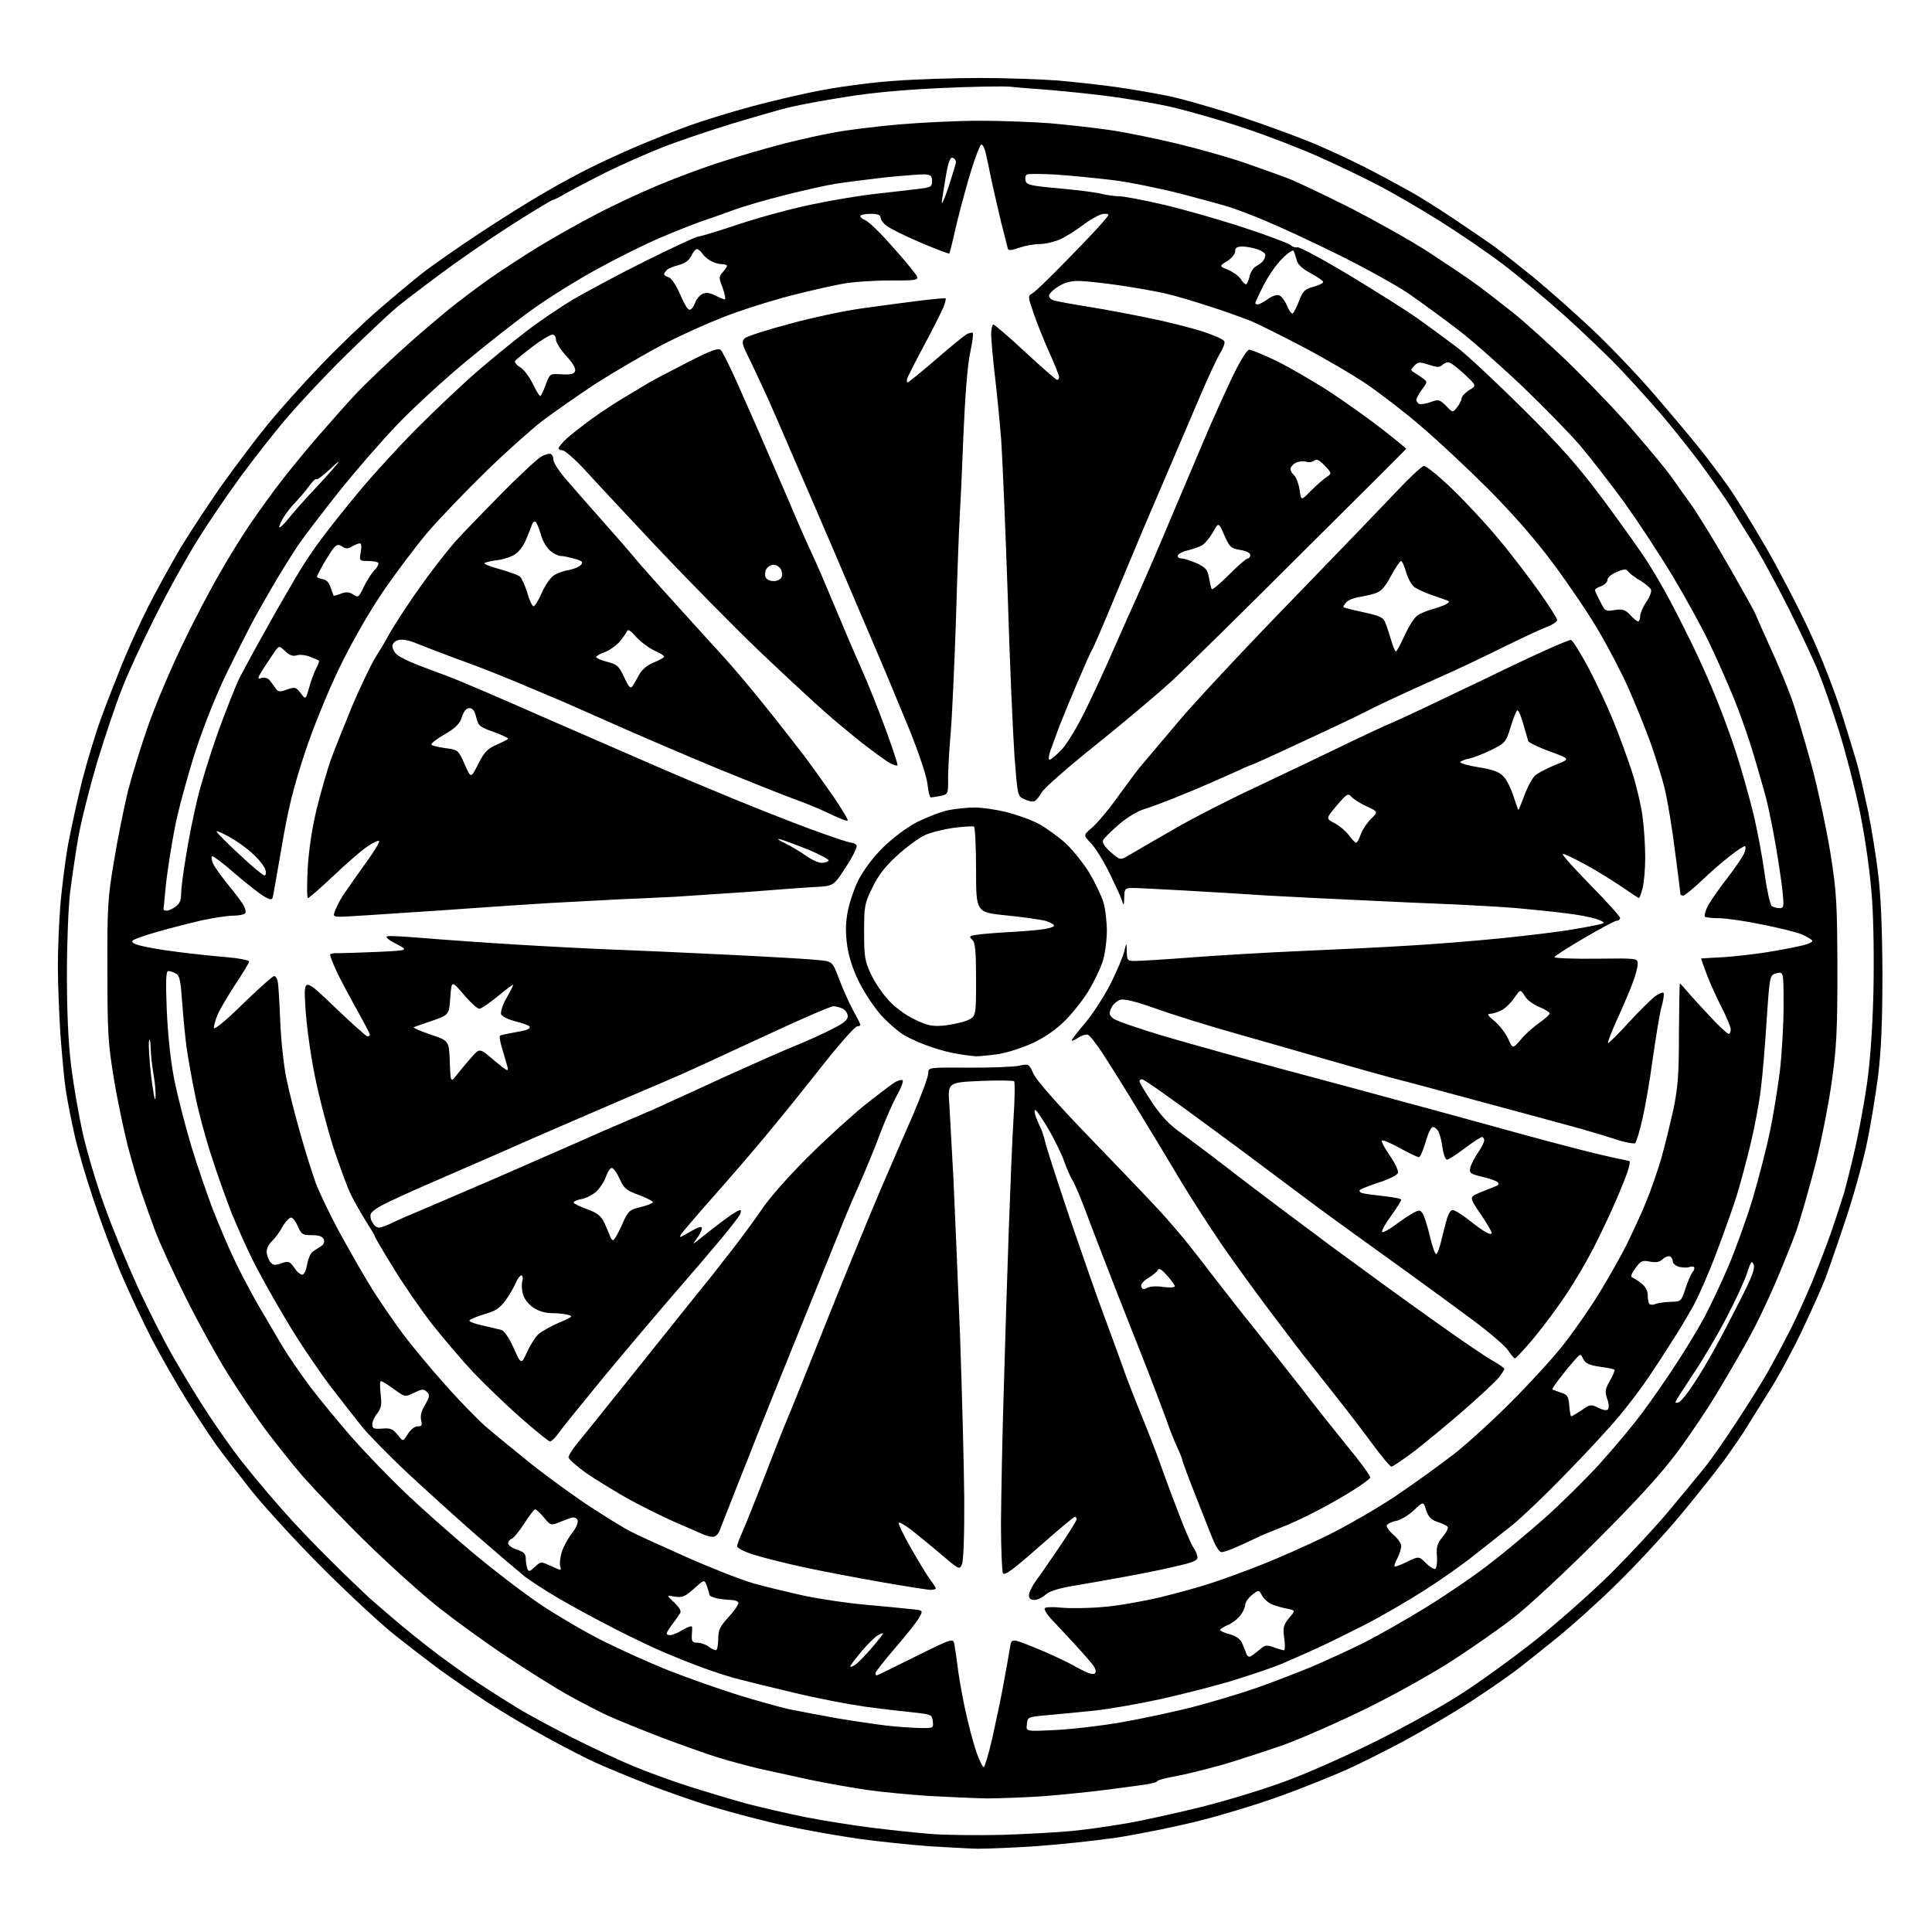 <?xml version="1.0" encoding="UTF-8" standalone="no"?>
<svg 
  version="1.1" 
  xmlns="http://www.w3.org/2000/svg" 
  xmlns:xlink="http://www.w3.org/1999/xlink" 
  xmlns:svg="http://www.w3.org/2000/svg"
  xmlns:rdf="http://www.w3.org/1999/02/22-rdf-syntax-ns#"
  xmlns:cc="http://creativecommons.org/ns#"
  xmlns:dc="http://purl.org/dc/elements/1.1/"
  viewBox="0 0 768 768"
  width="768"
  height="768"
>
<style>svg {background-color: white; }</style>"
<path stroke="none" fill="black" fill-rule="evenodd" d="M388.6,734.9C384.7,734.8 375.9,734.3 369.2,733.9C362.4,733.4 350.0,732.1 341.7,731.0C333.3,729.8 320.2,727.5 312.5,725.8C304.8,724.2 291.9,720.8 283.8,718.4C275.8,716.0 263.2,711.6 255.8,708.6C248.5,705.7 239.9,702.1 236.8,700.7C233.6,699.3 225.1,694.9 217.9,691.0C210.7,687.1 199.8,680.6 193.6,676.6C187.5,672.6 178.9,666.7 174.5,663.5C170.1,660.2 162.0,654.0 156.5,649.6C151.0,645.2 138.2,633.3 128.0,623.1C117.8,612.9 105.2,599.1 99.9,592.5C94.7,585.9 88.6,578.0 86.4,575.0C84.2,572.0 78.9,563.9 74.5,557.0C70.2,550.1 63.8,538.9 60.3,532.2C56.8,525.4 51.3,513.7 48.1,506.2C44.9,498.6 40.0,485.5 37.2,477.0C34.3,468.5 30.9,456.8 29.6,451.0C28.3,445.2 26.7,437.1 26.1,433.0C25.5,428.9 24.6,419.0 24.0,411.0C23.5,403.0 23.0,390.9 23.0,384.0C23.0,377.1 23.5,366.1 24.0,359.5C24.6,352.9 25.9,342.3 27.0,336.0C28.2,329.7 30.7,318.2 32.6,310.5C34.6,302.8 37.9,291.8 40.0,286.0C42.1,280.2 45.9,270.5 48.4,264.3C50.9,258.1 55.6,247.7 58.9,241.2C62.2,234.7 68.1,224.0 72.0,217.4C76.0,210.9 83.5,199.4 88.8,192.0C94.1,184.6 102.1,174.0 106.6,168.5C111.1,163.0 120.5,152.5 127.5,145.2C134.5,137.9 144.8,128.0 150.4,123.2C155.9,118.4 163.7,111.9 167.5,108.9C171.3,105.9 181.7,98.6 190.5,92.8C199.3,87.0 210.9,79.7 216.4,76.6C221.8,73.4 229.8,69.1 234.2,66.9C238.6,64.7 247.0,60.8 252.9,58.3C258.7,55.8 268.3,52.0 274.1,49.9C279.9,47.8 291.4,44.3 299.6,42.1C307.8,39.9 320.6,36.9 328.1,35.6C335.6,34.2 348.2,32.6 356.1,32.1C364.0,31.5 379.1,31.0 389.5,31.0C399.9,31.0 413.9,31.5 420.5,32.0C427.1,32.6 437.2,33.7 443.0,34.5C448.8,35.3 458.1,36.9 463.7,38.0C469.3,39.1 482.6,42.9 493.2,46.4C503.8,49.9 518.2,55.2 525.2,58.3C532.1,61.3 541.7,65.9 546.5,68.5C551.3,71.0 557.8,74.6 560.9,76.3C564.0,78.0 571.5,82.7 577.5,86.7C583.5,90.7 590.9,95.8 593.9,97.9C596.8,100.0 604.0,105.7 609.8,110.4C615.6,115.2 625.9,124.3 632.8,130.8C639.6,137.2 650.5,148.6 656.9,156.0C663.3,163.4 671.3,172.9 674.6,177.0C678.0,181.1 683.4,188.4 686.8,193.1C690.1,197.8 697.2,209.2 702.4,218.3C707.6,227.4 715.4,242.4 719.6,251.6C723.9,260.8 729.5,275.2 732.2,283.9C734.9,292.5 737.8,302.0 738.6,305.0C739.4,308.0 741.2,315.9 742.6,322.5C743.9,329.0 745.8,340.3 746.6,347.5C747.7,356.4 748.2,368.9 748.3,387.0C748.3,405.9 747.8,417.5 746.6,427.5C745.6,435.2 743.6,447.6 742.0,455.0C740.4,462.4 736.7,475.9 733.6,485.0C730.6,494.1 727.0,504.4 725.7,508.0C724.3,511.6 720.1,521.0 716.3,529.0C712.5,537.0 706.7,547.7 703.4,552.8C700.2,558.0 696.1,564.4 694.5,567.1C692.9,569.8 688.8,575.7 685.5,580.3C682.2,584.8 674.1,595.0 667.4,603.0C660.7,611.0 649.4,623.1 642.3,630.0C635.3,636.9 624.8,646.3 619.0,651.0C613.2,655.7 605.8,661.6 602.5,664.1C599.2,666.6 591.1,672.2 584.5,676.5C577.9,680.8 566.3,687.6 558.8,691.7C551.2,695.8 540.4,701.2 534.8,703.7C529.1,706.2 518.2,710.6 510.5,713.4C502.8,716.3 488.3,720.8 478.3,723.4C468.3,726.0 452.7,729.1 443.8,730.5C434.8,731.8 420.3,733.3 411.6,733.9C402.8,734.5 392.5,734.9 388.6,734.9zM398.0,729.4C407.6,729.1 420.0,728.4 425.5,727.9C431.0,727.4 440.8,726.0 447.3,724.9C453.9,723.8 467.8,720.7 478.3,718.1C488.9,715.4 504.2,710.7 512.5,707.5C520.8,704.4 536.0,697.6 546.5,692.4C557.0,687.2 571.8,679.1 579.5,674.2C587.2,669.4 601.1,659.3 610.5,651.9C619.9,644.4 633.5,632.3 640.9,624.9C648.3,617.5 658.5,606.5 663.5,600.5C668.5,594.5 674.7,587.0 677.2,583.9C679.7,580.9 685.6,572.5 690.2,565.4C694.9,558.3 700.8,548.9 703.2,544.5C705.7,540.1 709.6,532.7 711.9,528.2C714.2,523.6 718.2,514.8 720.7,508.7C723.2,502.5 726.6,493.7 728.2,489.0C729.8,484.3 732.0,477.6 733.1,474.0C734.1,470.4 736.1,462.4 737.5,456.2C738.9,450.0 741.0,438.8 742.1,431.2C743.4,422.2 744.3,409.8 744.7,395.0C745.0,381.8 744.8,365.9 744.1,356.5C743.3,346.2 741.6,334.2 739.4,323.0C737.4,313.4 733.6,298.8 731.0,290.5C728.4,282.2 724.8,271.9 723.0,267.5C721.3,263.1 715.8,251.5 711.0,241.8C706.1,232.1 699.4,219.7 695.9,214.3C692.5,208.9 688.8,202.9 687.7,201.0C686.5,199.1 682.0,192.6 677.6,186.5C673.2,180.4 665.5,170.8 660.6,165.0C655.6,159.2 647.9,150.7 643.5,146.1C639.1,141.5 629.5,132.3 622.1,125.6C614.7,119.0 603.6,109.7 597.4,105.0C591.2,100.3 579.9,92.6 572.1,87.7C564.4,82.9 553.4,76.5 547.8,73.6C542.1,70.6 531.4,65.5 524.0,62.2C516.6,58.9 503.6,53.9 495.2,51.1C486.7,48.2 474.1,44.6 467.2,42.9C460.2,41.2 447.1,39.0 438.0,37.9C428.9,36.8 418.1,35.8 414.0,35.5C409.9,35.2 404.4,34.8 401.9,34.5C399.3,34.2 386.8,34.4 374.1,35.0C358.8,35.7 345.9,36.9 335.8,38.6C327.4,39.9 317.8,41.7 314.5,42.5C311.2,43.2 300.9,46.2 291.5,49.0C282.1,51.9 269.3,56.2 263.0,58.7C256.7,61.2 246.6,65.7 240.5,68.7C234.4,71.8 227.5,75.4 225.0,76.8C222.6,78.3 220.1,79.5 219.5,79.6C219.0,79.7 211.5,84.2 202.9,89.7C194.3,95.2 181.9,103.8 175.2,108.8C168.6,113.7 160.7,119.7 157.8,122.1C154.9,124.5 146.1,132.8 138.2,140.5C130.3,148.2 119.5,159.7 114.2,165.9C108.8,172.2 100.4,183.0 95.4,189.8C90.4,196.7 82.7,207.9 78.4,214.9C74.1,221.8 66.4,235.6 61.5,245.5C56.5,255.4 50.6,268.2 48.4,274.0C46.1,279.8 41.7,292.8 38.6,303.0C35.6,313.2 32.2,326.7 31.1,333.0C30.0,339.3 28.6,349.0 27.9,354.5C27.2,360.0 26.6,374.6 26.6,387.0C26.6,402.5 27.1,414.0 28.3,423.9C29.3,431.8 31.4,443.9 33.0,450.9C34.6,457.9 38.3,470.5 41.4,479.0C44.4,487.5 50.3,501.8 54.4,510.8C58.5,519.8 65.1,532.9 69.1,539.8C73.1,546.8 79.4,557.1 83.2,562.8C87.0,568.5 91.8,575.3 93.8,577.9C95.8,580.6 99.3,584.9 101.5,587.6C103.7,590.3 108.8,596.3 113.0,601.0C117.1,605.7 125.2,614.2 131.1,620.0C136.9,625.8 143.9,632.5 146.6,635.0C149.3,637.4 155.3,642.6 160.0,646.5C164.7,650.4 171.9,656.1 176.0,659.1C180.1,662.1 186.4,666.6 189.9,668.9C193.5,671.3 200.4,675.7 205.3,678.7C210.2,681.7 220.5,687.2 228.0,691.0C235.6,694.8 246.2,699.8 251.6,702.0C257.1,704.3 266.9,707.9 273.5,710.0C280.1,712.1 290.4,715.2 296.5,716.9C302.6,718.5 313.4,721.0 320.5,722.4C327.6,723.8 339.2,725.6 346.2,726.5C353.2,727.4 363.8,728.5 369.7,729.0C375.7,729.5 388.4,729.6 398.0,729.4zM392.1,714.9C386.8,714.8 376.4,714.3 369.0,713.9C361.6,713.4 350.6,712.4 344.5,711.5C338.4,710.6 328.3,708.8 322.0,707.5C315.7,706.1 306.4,704.1 301.5,703.0C296.6,701.8 289.1,699.8 285.0,698.5C280.9,697.2 271.0,693.7 263.0,690.7C255.0,687.6 245.4,683.7 241.6,682.0C237.8,680.2 230.6,676.5 225.6,673.7C220.6,670.9 209.8,664.1 201.5,658.6C193.2,653.1 181.1,644.3 174.5,639.1C167.9,633.9 154.9,622.2 145.6,613.1C136.3,604.0 125.1,592.2 120.5,587.0C116.0,581.8 109.2,573.2 105.3,568.0C101.5,562.8 94.8,552.9 90.5,546.0C86.2,539.1 78.7,525.6 73.9,515.9C69.0,506.2 63.7,494.5 61.9,489.9C60.2,485.3 57.7,478.4 56.4,474.5C55.0,470.6 52.6,462.3 50.9,456.0C49.3,449.7 46.7,437.5 45.3,429.0C43.0,415.0 42.7,410.9 42.7,386.0C42.6,360.9 42.8,357.1 45.3,342.4C46.7,333.6 49.3,320.9 50.9,314.3C52.6,307.7 56.3,295.8 59.1,287.9C61.9,280.0 67.9,265.8 72.4,256.5C76.9,247.1 83.5,234.5 87.0,228.5C90.4,222.4 96.0,213.4 99.3,208.5C102.7,203.6 108.5,195.4 112.4,190.5C116.2,185.6 123.1,177.2 127.7,172.0C132.2,166.8 138.7,159.5 142.2,155.8C145.7,152.2 153.7,144.5 160.0,138.8C166.3,133.1 174.7,126.0 178.5,122.9C182.3,119.8 189.3,114.6 194.0,111.2C198.7,107.9 207.4,102.2 213.4,98.5C219.4,94.8 229.7,89.0 236.4,85.5C243.0,82.0 254.3,76.7 261.5,73.7C268.6,70.7 280.4,66.3 287.5,64.1C294.6,61.8 305.7,58.6 312.0,57.0C318.3,55.4 327.3,53.4 332.0,52.6C336.7,51.7 347.9,50.3 357.0,49.5C366.1,48.7 380.7,48.0 389.5,48.0C398.3,48.0 410.9,48.5 417.5,49.0C424.1,49.6 434.4,50.7 440.5,51.6C446.6,52.4 458.7,54.9 467.5,57.0C476.3,59.1 488.7,62.6 495.0,64.8C501.3,67.0 509.2,69.8 512.5,71.1C515.8,72.4 526.7,77.6 536.7,82.6C546.6,87.7 560.6,95.5 567.7,100.1C574.7,104.7 583.0,110.2 586.1,112.5C589.2,114.7 596.2,120.1 601.6,124.4C607.0,128.8 618.0,138.7 625.8,146.4C633.7,154.2 644.8,165.8 650.3,172.4C655.9,178.9 662.1,186.4 664.0,189.0C665.9,191.7 669.8,197.2 672.7,201.2C675.5,205.3 682.2,216.2 687.5,225.5C692.8,234.8 697.6,243.3 698.0,244.5C698.5,245.7 701.1,251.7 703.9,257.8C706.7,263.9 710.4,272.7 712.0,277.2C713.7,281.8 717.3,293.9 720.1,304.1C722.8,314.3 726.2,330.2 727.7,339.6C730.1,354.9 730.3,359.2 730.4,385.0C730.4,409.2 730.1,415.9 728.2,429.6C727.0,438.5 724.0,453.6 721.6,463.1C719.1,472.7 715.7,484.6 714.0,489.5C712.2,494.4 708.3,504.1 705.3,511.0C702.3,517.9 698.0,526.9 695.7,531.0C693.5,535.1 688.1,544.5 683.7,551.8C679.4,559.2 671.7,570.6 666.7,577.3C660.3,585.9 650.9,596.2 634.6,612.5C621.9,625.2 607.0,639.0 601.5,643.2C596.0,647.5 585.2,655.0 577.5,660.0C569.8,665.0 554.5,673.6 543.5,679.0C532.5,684.4 517.7,690.9 510.6,693.5C503.5,696.0 492.4,699.6 486.0,701.5C479.6,703.3 471.1,705.4 467.2,706.1C463.2,706.8 460.0,707.7 460.0,708.1C460.0,708.4 457.9,709.0 455.2,709.4C452.6,709.8 445.6,710.7 439.5,711.5C433.4,712.3 422.4,713.4 415.1,714.0C407.7,714.5 397.3,714.9 392.1,714.9zM391.1,702.4C391.5,702.2 393.0,697.2 394.4,691.2C395.7,685.3 397.8,675.5 398.9,669.5C400.0,663.5 401.2,656.8 401.5,654.8C402.1,651.2 402.1,651.2 411.7,655.1C416.9,657.2 424.2,660.6 427.7,662.6C432.2,665.1 434.5,665.9 435.2,665.2C435.9,664.5 435.6,663.3 434.0,661.3C432.8,659.8 429.3,655.8 426.2,652.5C423.1,649.1 419.2,645.0 417.6,643.3C416.1,641.6 415.0,639.8 415.3,639.3C415.6,638.8 418.7,638.7 422.2,639.1C425.7,639.4 433.0,639.3 438.5,638.8C444.0,638.4 454.1,636.6 461.0,635.0C467.9,633.3 477.1,630.8 481.5,629.3C485.9,627.9 494.9,624.6 501.5,622.0C508.1,619.4 519.6,614.3 527.0,610.7C534.4,607.1 546.8,600.0 554.5,594.9C562.2,589.7 573.0,581.9 578.5,577.6C584.0,573.2 594.1,564.0 601.0,557.0C607.9,550.1 617.0,540.2 621.2,534.9C625.4,529.6 631.8,520.4 635.5,514.4C639.2,508.4 644.1,499.7 646.5,495.0C648.8,490.3 652.4,482.6 654.3,477.9C656.3,473.1 659.0,465.2 660.4,460.4C661.8,455.5 663.9,446.8 665.2,441.0C667.0,432.2 667.4,427.2 667.4,410.8C667.5,399.9 667.6,391.0 667.8,391.0C668.0,391.0 669.3,392.5 670.8,394.2C672.3,396.0 676.4,400.5 679.9,404.2C683.4,408.0 686.7,411.0 687.2,411.0C687.6,411.0 688.0,410.2 688.0,409.2C688.0,408.3 686.4,404.4 684.4,400.5C682.4,396.6 679.7,390.7 678.4,387.2C677.1,383.8 676.1,381.0 676.3,381.0C676.4,381.0 680.3,380.7 685.0,380.5C689.7,380.2 697.5,379.3 702.5,378.5C707.5,377.7 713.6,376.5 716.2,375.9C718.9,375.3 720.7,374.4 720.4,373.9C720.1,373.4 718.2,372.3 716.2,371.4C714.2,370.6 707.1,368.8 700.4,367.5C693.7,366.1 686.0,365.0 683.3,365.0C680.6,365.0 678.1,364.7 677.7,364.4C677.4,364.0 677.9,362.1 678.9,360.1C680.0,358.1 683.5,353.0 686.9,348.7C690.2,344.4 693.2,339.9 693.5,338.8C693.9,337.7 694.0,336.6 693.7,336.4C693.5,336.1 690.8,337.8 687.9,340.1C684.9,342.4 679.7,346.9 676.3,350.2C672.9,353.4 669.7,356.0 669.1,356.0C668.5,356.0 668.0,355.8 668.0,355.5C668.0,355.3 667.1,347.7 665.9,338.8C664.8,329.9 663.0,319.0 662.0,314.6C661.0,310.1 658.3,301.5 656.2,295.5C654.0,289.4 650.0,279.6 647.3,273.5C644.6,267.4 639.2,257.1 635.3,250.5C631.4,243.8 623.3,231.9 617.4,224.0C610.2,214.3 601.6,204.5 591.6,194.4C583.3,186.1 571.2,174.8 564.6,169.2C558.1,163.6 548.4,156.2 543.1,152.6C537.8,149.0 526.7,142.5 518.5,138.2C510.2,133.8 500.7,129.1 497.5,127.7C494.2,126.4 486.6,123.6 480.5,121.7C474.4,119.7 466.6,117.4 463.0,116.6C459.4,115.8 451.6,114.4 445.5,113.5C439.4,112.6 432.2,111.8 429.4,111.7C425.8,111.6 423.4,112.2 420.7,113.9C418.7,115.1 417.0,116.8 417.0,117.5C417.0,118.3 417.8,119.1 418.8,119.4C419.7,119.7 426.1,120.9 433.0,122.0C439.9,123.1 450.9,125.2 457.5,126.6C464.1,127.9 473.3,130.3 477.9,131.7C482.4,133.2 486.4,134.9 486.7,135.7C487.0,136.4 486.2,138.5 485.0,140.4C483.8,142.4 480.5,149.5 477.6,156.2C474.7,163.0 467.8,179.1 462.3,192.0C456.7,204.9 448.3,224.9 443.5,236.5C438.7,248.1 434.5,257.9 434.0,258.5C433.6,259.1 431.0,264.9 428.2,271.5C425.4,278.1 422.6,284.9 422.0,286.5C421.3,288.1 419.8,292.3 418.5,295.8C417.0,299.6 416.5,302.0 417.2,302.0C417.8,302.0 420.0,300.1 422.2,297.8C424.3,295.5 428.5,288.5 431.6,282.1C434.7,275.8 439.6,265.2 442.5,258.5C445.4,251.9 449.8,242.0 452.3,236.5C454.8,231.0 461.2,216.2 466.5,203.5C471.9,190.8 478.2,176.0 480.5,170.5C482.9,165.0 487.1,155.7 489.9,149.8C493.0,143.4 495.7,139.0 496.6,139.0C497.4,139.0 502.2,141.0 507.3,143.4C512.3,145.9 522.1,151.5 529.0,156.0C535.9,160.6 545.4,167.4 550.2,171.2C555.1,175.0 559.0,178.3 559.0,178.4C559.0,178.5 540.2,197.3 517.2,220.1C494.3,243.0 471.0,265.9 465.5,271.0C460.0,276.0 446.5,287.4 435.5,296.2C424.5,305.0 414.8,313.5 414.0,315.1C413.2,316.6 411.9,318.2 411.2,318.5C410.4,318.8 408.6,318.4 407.2,317.7C404.5,316.5 404.5,316.3 403.3,301.0C402.7,292.5 401.4,263.7 400.6,237.0C399.7,210.3 398.5,182.4 398.0,175.0C397.4,167.6 396.3,156.1 395.5,149.5C394.7,142.9 394.1,135.6 394.0,133.2C394.0,130.9 394.4,129.0 394.9,129.0C395.3,129.0 401.1,133.9 407.6,140.0C414.1,146.0 419.8,151.0 420.2,151.0C420.7,151.0 421.0,150.5 421.0,149.9C421.0,149.3 419.3,144.9 417.1,140.1C415.0,135.4 412.2,128.4 410.9,124.6C408.6,117.9 408.5,117.7 410.4,116.6C411.5,116.0 417.6,110.1 424.0,103.5C430.5,96.9 437.0,90.0 438.5,88.2C441.2,85.0 441.2,85.0 438.8,85.0C437.5,85.0 434.0,86.9 431.0,89.1C428.0,91.4 423.7,94.1 421.5,95.1C419.3,96.1 415.6,97.0 413.4,97.0C411.1,97.0 407.4,97.7 405.1,98.5C401.9,99.6 400.8,99.7 400.6,98.7C400.4,98.0 399.3,93.5 398.0,88.5C396.8,83.5 395.1,76.1 394.2,72.0C393.4,67.9 392.3,62.8 391.8,60.7C391.3,58.6 390.5,57.2 390.0,57.5C389.5,57.8 387.8,62.2 386.2,67.3C384.6,72.4 382.0,81.9 380.4,88.5C378.9,95.1 377.5,100.7 377.4,100.8C377.3,101.0 372.2,99.1 366.1,96.5C360.0,93.9 353.9,90.9 352.5,89.8C351.1,88.8 350.0,87.2 350.0,86.4C350.0,85.4 348.8,85.0 346.0,85.0C343.8,85.0 342.0,85.4 342.0,85.9C342.0,86.4 342.8,87.1 343.9,87.5C344.9,87.8 349.1,91.7 353.2,96.3C357.3,100.8 361.8,106.1 363.2,108.0C365.9,111.5 365.9,111.5 353.7,111.5C347.0,111.5 338.4,112.1 334.5,112.9C330.6,113.6 322.3,115.5 316.0,117.1C309.7,118.6 298.7,122.0 291.7,124.5C284.6,127.0 272.2,132.5 264.2,136.6C256.1,140.8 243.7,148.1 236.5,152.7C229.4,157.4 220.0,164.0 215.6,167.3C211.2,170.7 201.1,179.7 193.2,187.4C185.2,195.2 174.8,206.0 170.1,211.5C165.4,217.0 157.3,227.8 152.1,235.4C146.3,244.0 139.7,255.6 134.8,265.7C130.1,275.5 124.5,289.2 121.0,299.8C116.5,313.6 114.5,321.7 112.0,336.5C110.2,346.9 108.6,356.1 108.4,356.8C108.1,357.8 107.3,357.7 104.9,356.3C103.2,355.3 98.0,351.2 93.3,347.2C88.7,343.1 84.6,340.1 84.3,340.4C83.9,340.7 84.2,342.1 84.7,343.3C85.3,344.6 87.8,348.1 90.2,351.1C92.7,354.1 95.5,357.8 96.4,359.2C97.4,360.7 97.9,362.4 97.5,363.0C97.2,363.5 95.0,364.0 92.7,364.0C90.4,364.0 84.7,364.9 80.0,365.9C75.3,367.0 67.5,369.0 62.6,370.4C57.6,371.8 53.2,373.4 52.7,373.9C52.1,374.5 53.3,375.3 55.8,375.9C58.0,376.5 64.7,377.7 70.6,378.4C76.6,379.2 85.4,380.1 90.2,380.5C95.1,380.9 99.0,381.7 99.0,382.2C99.0,382.8 96.5,386.9 93.5,391.4C90.5,396.0 87.4,401.3 86.5,403.3C85.7,405.3 85.0,407.7 85.0,408.6C85.0,409.6 89.6,405.9 96.5,399.1C102.8,393.0 108.4,388.0 109.0,388.0C109.5,388.0 110.2,389.0 110.4,390.2C110.7,391.5 111.1,398.6 111.4,406.0C111.7,413.6 112.8,423.6 113.9,429.0C115.0,434.2 117.5,444.1 119.5,451.0C121.4,457.9 124.2,466.6 125.6,470.5C127.1,474.4 131.4,483.4 135.3,490.5C139.2,497.6 145.0,507.8 148.3,513.0C151.6,518.2 157.0,526.0 160.2,530.3C163.5,534.7 170.7,543.4 176.4,549.8C182.1,556.3 189.6,564.0 193.1,567.1C196.6,570.1 204.9,576.9 211.5,582.2C218.1,587.4 228.7,595.1 235.0,599.2C241.3,603.3 248.3,607.6 250.5,608.7C252.7,609.9 262.6,614.4 272.5,618.8C282.4,623.2 294.6,628.0 299.5,629.4C304.4,630.8 313.7,633.0 320.0,634.4C326.3,635.7 337.1,637.3 344.0,637.9C350.9,638.5 358.9,639.3 361.7,639.6C367.0,640.1 367.0,640.1 365.5,642.8C364.8,644.3 360.5,649.7 356.1,654.8C351.6,660.0 348.0,664.6 348.0,665.1C348.0,665.6 348.2,666.0 348.5,666.0C348.8,666.0 355.7,662.6 363.9,658.5C378.9,651.1 378.9,651.1 379.4,653.8C379.7,655.3 380.2,659.0 380.6,662.0C380.9,665.0 382.2,672.6 383.5,678.8C384.8,685.0 386.9,692.9 388.1,696.4C389.4,700.0 390.7,702.7 391.1,702.4zM419.7,687.7C426.2,687.4 438.0,686.0 446.0,684.6C454.0,683.2 466.6,680.5 474.0,678.6C481.4,676.7 492.7,673.3 499.1,671.1C505.4,668.9 515.5,665.0 521.6,662.5C527.6,659.9 537.0,655.6 542.4,652.9C547.9,650.1 559.2,643.7 567.6,638.5C576.0,633.3 587.2,625.6 592.6,621.3C598.1,617.1 607.6,609.1 613.9,603.6C620.2,598.0 630.0,588.3 635.8,582.0C641.5,575.7 649.2,566.5 652.9,561.5C656.6,556.5 662.7,547.8 666.4,542.0C670.2,536.3 675.2,527.9 677.6,523.5C679.9,519.1 684.2,510.1 687.0,503.5C689.8,496.9 694.2,484.8 696.7,476.6C699.1,468.4 702.2,456.5 703.5,450.1C704.9,443.7 706.6,432.9 707.5,426.0C708.3,419.2 709.0,407.4 709.0,399.9C709.0,386.2 709.0,386.2 706.2,386.9C703.5,387.6 703.5,387.6 702.3,405.1C701.7,414.7 700.7,427.1 700.0,432.5C699.4,438.0 697.5,448.0 695.9,454.7C694.3,461.4 691.8,470.6 690.4,475.2C689.0,479.8 685.3,490.0 682.3,498.0C679.3,506.0 675.1,515.6 672.9,519.5C670.7,523.4 667.1,529.5 664.7,533.1C662.4,536.8 658.3,543.1 655.6,547.1C652.9,551.2 647.5,558.3 643.6,563.0C639.7,567.7 630.0,578.2 622.0,586.3C614.1,594.5 604.6,603.5 601.0,606.4C597.4,609.2 590.8,614.5 586.3,618.0C581.9,621.6 572.8,628.0 566.2,632.2C559.6,636.4 549.1,642.5 542.9,645.7C536.6,648.9 527.9,653.2 523.5,655.2C519.1,657.2 512.8,660.0 509.5,661.4C506.2,662.8 497.6,665.7 490.5,667.9C483.4,670.1 470.3,673.4 461.5,675.4C452.7,677.3 440.8,679.4 435.0,680.0C429.2,680.6 420.9,681.4 416.5,681.8C408.6,682.5 408.5,682.5 408.2,685.4C407.8,688.3 407.8,688.3 419.7,687.7zM365.3,686.9C371.1,687.0 371.1,687.0 370.8,684.2C370.5,681.6 370.2,681.5 363.0,680.7C358.9,680.3 350.2,679.3 343.7,678.4C337.3,677.5 324.7,675.1 315.7,672.9C306.8,670.8 297.0,668.4 294.0,667.6C291.0,666.9 284.4,664.8 279.5,663.0C274.6,661.2 266.0,657.8 260.5,655.3C255.0,652.8 245.8,648.3 240.0,645.2C234.2,642.2 225.7,637.5 221.1,634.8C216.5,632.1 210.9,628.4 208.6,626.7C206.4,624.9 197.8,617.6 189.5,610.4C181.3,603.2 168.6,591.7 161.3,584.9C154.1,578.1 146.2,570.0 143.8,567.0C141.4,564.0 135.6,556.6 131.0,550.6C126.5,544.6 118.9,533.4 114.4,525.8C109.8,518.2 103.8,507.5 101.0,502.0C98.2,496.5 94.3,487.6 92.1,482.3C90.0,476.9 86.4,466.9 84.2,460.0C81.9,453.1 78.9,442.1 77.6,435.5C76.2,428.9 74.7,420.1 74.1,416.0C73.6,411.9 72.8,403.9 72.4,398.2C71.8,389.8 71.4,387.7 69.9,387.0C68.9,386.4 67.6,386.0 66.9,386.0C66.0,386.0 65.8,389.7 66.3,401.8C66.8,412.1 67.8,421.7 69.4,429.8C70.8,436.5 73.8,448.2 76.1,455.8C78.4,463.3 82.2,474.4 84.5,480.5C86.9,486.6 90.6,495.4 92.9,500.2C95.1,505.0 99.4,513.1 102.3,518.2C105.3,523.3 109.7,530.8 112.1,534.9C114.5,538.9 119.6,546.3 123.4,551.4C127.2,556.4 134.5,565.2 139.6,571.1C144.7,576.9 154.1,586.7 160.5,592.8C166.9,599.0 179.2,609.9 187.8,617.1C196.4,624.3 208.7,633.7 215.0,637.9C221.3,642.1 232.3,648.6 239.5,652.2C246.7,655.8 258.8,661.3 266.5,664.3C274.2,667.3 286.4,671.6 293.5,673.8C300.6,676.0 309.6,678.5 313.5,679.4C317.4,680.2 325.9,681.8 332.5,683.0C339.1,684.1 347.9,685.4 352.0,685.9C356.1,686.4 362.1,686.8 365.3,686.9zM340.1,661.7C341.2,660.9 344.1,657.9 346.6,655.0C349.0,652.2 351.0,649.6 351.0,649.4C351.0,649.1 350.1,649.4 349.1,650.0C348.0,650.5 345.1,653.4 342.6,656.3C340.1,659.3 338.0,662.0 338.0,662.4C338.0,662.8 338.9,662.5 340.1,661.7zM497.2,658.4C497.9,658.0 499.5,656.8 500.8,655.7C502.8,653.9 503.4,653.8 506.3,654.8C508.2,655.5 510.0,656.0 510.4,656.0C510.8,656.0 510.9,653.8 510.5,651.2C509.9,646.9 510.2,646.0 512.4,643.2C515.0,640.2 515.0,640.2 511.8,639.5C510.0,639.2 507.2,638.4 505.7,637.8C504.2,637.2 502.4,635.6 501.7,634.3C500.4,631.9 500.4,631.9 497.7,634.0C496.2,635.2 495.0,637.0 495.0,637.9C495.0,638.9 494.1,640.9 493.0,642.2C492.0,643.6 489.7,645.3 488.0,646.0C486.4,646.7 485.0,647.6 485.0,647.9C485.0,648.3 486.7,649.1 488.7,649.6C491.1,650.2 492.9,651.4 493.7,653.0C494.3,654.4 495.1,656.3 495.4,657.3C495.8,658.4 496.5,658.8 497.2,658.4zM284.5,656.0C285.1,656.0 285.5,654.0 285.5,651.6C285.5,647.8 286.2,646.6 289.8,642.6C292.2,640.0 293.8,637.5 293.5,637.0C293.2,636.4 291.8,636.0 290.6,636.0C289.3,636.0 286.8,635.7 285.1,635.4C283.4,635.0 282.0,634.4 282.0,633.9C282.0,633.5 281.5,631.9 281.0,630.5C280.0,627.8 280.0,627.8 275.9,631.5C272.3,634.7 271.3,635.1 268.3,634.7C264.9,634.1 264.9,634.1 268.0,637.0C270.0,638.9 270.9,640.4 270.4,641.2C270.0,641.9 268.6,643.9 267.3,645.6C266.0,647.3 265.0,649.0 265.0,649.3C265.0,649.7 265.6,650.0 266.4,650.0C267.2,650.0 269.5,649.1 271.4,647.9C273.4,646.7 275.0,646.2 275.1,646.7C275.2,647.1 275.1,648.7 275.0,650.2C274.9,652.5 275.3,653.0 277.2,653.0C278.5,653.0 280.5,653.7 281.6,654.5C282.6,655.3 283.9,655.9 284.5,656.0zM411.2,636.0C409.7,636.0 409.0,635.4 409.0,634.2C409.0,633.1 410.3,630.5 411.8,628.4C413.4,626.3 417.6,620.1 421.3,614.7C425.0,609.3 428.0,604.4 428.0,603.9C428.0,603.4 427.7,603.0 427.2,603.0C426.8,603.0 420.4,608.4 413.0,614.9C402.9,623.8 399.3,626.5 398.7,625.4C398.3,624.7 397.9,615.6 397.9,605.3C398.0,594.9 398.4,571.4 399.0,553.0C399.5,534.6 400.4,505.8 401.0,489.0C401.6,472.2 402.4,452.2 402.9,444.5C403.4,436.8 403.5,430.2 403.1,429.8C402.8,429.5 396.7,429.4 389.6,429.7C376.7,430.3 376.7,430.3 377.4,439.4C377.7,444.4 378.4,457.5 379.0,468.5C379.5,479.5 380.7,507.2 381.6,530.0C382.4,552.8 383.2,582.3 383.3,595.5C383.4,609.8 383.0,620.4 382.4,621.8C381.4,624.1 381.3,624.0 374.0,617.8C369.9,614.3 364.6,610.0 362.2,608.1C359.8,606.3 357.6,605.0 357.3,605.3C357.0,605.7 359.1,610.1 362.0,615.2C364.9,620.3 368.3,625.9 369.6,627.7C370.9,629.4 372.0,631.1 372.0,631.4C372.0,631.7 371.1,632.0 370.0,632.0C368.9,632.0 360.0,630.6 350.3,628.9C340.5,627.2 326.4,624.5 319.0,622.9C311.6,621.3 302.7,619.0 299.2,617.9C295.8,616.8 293.0,615.3 293.0,614.7C293.0,614.0 294.0,611.5 295.1,609.0C296.2,606.5 300.3,596.4 304.1,586.5C307.9,576.6 311.9,566.5 313.0,564.0C314.1,561.5 321.2,543.8 328.9,524.5C336.6,505.2 346.1,482.1 350.0,473.0C353.9,463.9 359.8,450.3 363.1,442.8C366.3,435.3 369.0,428.0 369.0,426.7C369.0,424.3 369.0,424.3 384.8,424.4C393.4,424.5 402.4,424.1 404.8,423.7C409.0,422.8 409.0,422.8 410.8,426.8C411.9,429.4 420.4,439.0 434.6,453.7C446.7,466.2 458.9,479.0 461.6,482.0C464.4,485.0 468.4,489.8 470.7,492.5C472.9,495.2 478.1,501.8 482.1,507.1C486.2,512.4 494.0,522.4 499.5,529.2C505.0,536.1 513.0,546.3 517.4,551.9C521.7,557.6 529.7,567.6 535.1,574.3C540.6,580.9 544.9,586.8 544.7,587.4C544.5,587.9 541.3,590.3 537.4,592.7C533.6,595.1 526.9,598.9 522.5,601.1C518.1,603.4 511.8,606.3 508.5,607.5C505.2,608.8 501.1,610.5 499.5,611.3C497.9,612.1 494.4,613.7 491.7,614.9C489.1,616.1 486.4,617.0 485.6,617.0C484.9,617.0 483.6,615.3 482.7,613.2C481.8,611.2 478.6,603.1 475.6,595.4C472.5,587.6 470.0,580.9 470.0,580.4C470.0,580.0 469.1,577.8 468.1,575.6C467.0,573.3 465.0,568.4 463.7,564.5C462.3,560.6 459.1,552.3 456.7,546.0C454.2,539.7 448.3,524.6 443.5,512.5C438.8,500.4 433.3,486.2 431.4,481.0C429.4,475.8 427.2,470.5 426.4,469.3C425.6,468.1 424.0,464.5 422.9,461.3C421.7,458.1 418.9,452.5 416.7,448.7C414.5,445.0 412.3,441.7 411.8,441.4C411.2,441.0 411.1,441.6 411.5,443.1C411.9,444.4 412.8,446.6 413.5,448.0C414.2,449.4 415.1,452.1 415.5,454.0C415.9,455.9 420.2,469.2 425.0,483.5C429.9,497.8 435.9,515.1 438.5,522.0C441.1,528.9 444.4,538.1 446.0,542.5C447.5,546.9 450.9,555.7 453.5,562.0C456.1,568.3 459.5,577.1 461.1,581.5C462.6,585.9 465.9,594.8 468.4,601.2C470.8,607.7 473.6,614.0 474.4,615.2C475.3,616.4 476.0,618.2 476.0,619.1C476.0,620.4 473.9,621.2 466.8,622.8C461.7,624.0 452.6,625.8 446.5,626.9C440.4,628.0 431.5,629.6 426.6,630.4C420.6,631.4 417.0,632.6 415.5,634.0C414.3,635.1 412.4,636.0 411.2,636.0zM212.6,622.9C214.9,620.7 215.1,620.7 218.5,622.3C220.5,623.2 222.3,624.0 222.6,624.0C223.0,624.0 223.0,623.4 222.7,622.6C222.4,621.8 222.6,619.5 223.2,617.3C223.8,615.2 225.6,611.8 227.2,609.7C229.0,607.5 229.9,605.3 229.6,604.3C229.2,603.4 228.3,603.0 227.2,603.3C226.3,603.6 224.0,604.4 222.2,605.2C219.0,606.4 218.8,606.4 216.2,603.2C214.7,601.4 213.2,600.0 212.7,600.0C212.3,600.0 210.4,602.5 208.4,605.6C206.5,608.6 204.2,611.4 203.4,611.7C202.6,612.0 202.0,612.8 202.0,613.5C202.0,614.3 203.6,615.4 205.5,616.0C208.2,616.9 209.0,617.7 209.0,619.5C209.0,620.8 209.3,622.6 209.6,623.5C210.2,624.9 210.5,624.8 212.6,622.9zM570.5,623.7C571.0,623.5 571.4,621.2 571.2,618.6C570.9,614.8 571.4,613.4 573.5,610.9C574.9,609.2 575.8,607.5 575.5,607.0C575.2,606.5 573.4,605.6 571.5,605.0C568.9,604.2 567.8,603.0 566.9,600.3C565.8,596.8 565.8,596.8 562.1,600.3C560.1,602.2 557.0,604.1 555.3,604.5C553.5,604.8 551.7,605.6 551.3,606.3C551.0,606.9 552.1,608.5 553.8,610.0C555.6,611.5 557.0,613.5 557.0,614.6C557.0,615.6 556.3,617.8 555.5,619.4C554.6,621.0 554.1,622.5 554.4,622.7C554.6,622.9 556.8,622.1 559.4,620.8C564.0,618.6 564.0,618.6 566.8,621.3C568.2,622.8 569.9,623.8 570.5,623.7zM283.3,610.9C282.3,610.9 280.4,610.4 279.0,609.7C277.6,609.1 272.4,606.8 267.5,604.7C262.6,602.5 254.4,598.4 249.5,595.7C244.6,592.9 237.2,588.4 233.2,585.7C229.3,582.9 226.0,580.0 226.0,579.3C226.0,578.5 227.8,575.8 229.9,573.2C232.1,570.6 242.1,558.1 252.2,545.5C262.3,532.9 273.3,519.1 276.6,515.0C280.0,510.9 286.1,503.2 290.1,498.0C294.2,492.8 300.0,484.9 303.0,480.5C306.0,476.0 314.2,466.8 321.5,459.6C328.6,452.5 338.6,443.5 343.5,439.5C348.4,435.6 353.8,431.5 355.3,430.5C356.8,429.5 358.4,429.1 358.8,429.4C359.2,429.8 358.2,432.5 356.6,435.3C355.0,438.2 352.0,445.0 349.9,450.5C347.9,456.0 344.1,465.2 341.5,471.0C338.9,476.8 335.1,485.8 333.1,491.0C331.0,496.2 323.5,514.7 316.5,532.0C309.5,549.3 302.5,566.6 301.0,570.5C299.5,574.4 295.7,584.0 292.5,592.0C289.4,600.0 286.4,607.5 285.9,608.8C285.4,610.0 284.2,611.0 283.3,610.9zM553.1,583.0C552.6,583.0 549.3,579.1 545.7,574.2C542.2,569.4 535.4,560.5 530.6,554.5C525.9,548.5 520.0,541.0 517.5,537.9C515.1,534.8 508.9,526.6 503.7,519.7C498.5,512.8 490.4,501.6 485.7,494.8C481.1,488.1 473.9,476.9 469.7,470.0C465.6,463.1 457.9,450.3 452.5,441.5C447.2,432.7 440.7,422.4 438.3,418.7C435.8,414.9 433.2,411.6 432.4,411.3C431.7,411.1 430.0,411.6 428.6,412.5C427.2,413.5 426.0,413.9 426.0,413.6C426.0,413.2 428.5,410.0 431.5,406.5C434.5,402.9 439.0,395.9 441.5,391.0C444.0,386.0 446.4,380.3 446.9,378.2C447.8,374.5 447.8,374.5 447.9,378.2C448.0,381.8 448.2,382.0 451.2,382.0C453.0,382.0 463.1,381.4 473.5,380.6C483.9,379.8 504.0,378.6 518.0,378.0C532.0,377.4 550.9,376.5 560.0,375.9C569.1,375.4 585.5,374.1 596.5,373.0C607.5,371.9 620.5,370.3 625.5,369.4C630.4,368.6 635.4,367.6 636.5,367.3C638.1,366.8 637.8,366.5 634.6,365.3C632.4,364.6 626.8,363.5 622.1,363.0C617.4,362.4 608.8,361.5 603.0,361.0C597.2,360.5 586.0,359.9 578.0,359.5C570.0,359.2 553.8,358.5 542.0,357.9C530.2,357.4 513.1,356.5 504.0,356.0C494.9,355.4 480.1,354.5 471.0,354.0C461.9,353.5 452.8,353.0 450.8,353.0C447.1,353.0 447.0,353.1 446.9,356.8C446.8,360.1 446.7,360.2 446.0,358.0C445.6,356.6 443.3,351.7 441.0,347.0C438.7,342.3 435.4,337.0 433.7,335.2C430.6,332.0 430.6,332.0 434.0,329.1C435.9,327.5 440.2,322.5 443.5,317.9C446.8,313.3 451.1,307.5 453.1,305.0C455.2,302.5 462.3,294.1 468.9,286.3C475.5,278.5 495.7,256.9 513.8,238.3C531.8,219.7 550.6,200.2 555.5,195.0C560.4,189.8 565.1,185.4 566.0,185.2C566.8,185.1 571.8,189.1 577.1,194.2C582.4,199.3 590.4,207.9 595.0,213.4C599.6,218.8 606.8,228.2 611.2,234.3C615.5,240.3 619.0,245.8 619.0,246.5C619.0,247.2 616.9,248.5 614.2,249.5C611.6,250.5 603.6,254.3 596.5,257.8C589.4,261.3 579.7,265.9 575.0,268.0C570.3,270.1 562.5,273.6 557.5,275.9C552.5,278.2 546.4,281.1 543.9,282.4C541.3,283.8 530.0,289.2 518.7,294.4C507.4,299.7 497.9,304.0 497.6,304.0C497.3,304.0 493.7,305.6 489.6,307.5C485.4,309.4 477.0,313.1 470.8,315.6C464.6,318.2 457.4,320.9 454.9,321.6C452.3,322.4 447.9,325.0 444.8,327.7C441.7,330.4 438.9,333.2 438.5,334.0C438.1,335.0 439.1,336.6 441.6,338.8C445.3,342.0 445.3,342.0 448.9,339.9C450.9,338.7 458.8,334.1 466.5,329.7C474.2,325.2 489.5,317.4 500.5,312.3C511.5,307.1 526.6,299.9 534.0,296.3C541.4,292.7 550.4,288.5 554.0,287.0C557.6,285.5 574.6,277.4 591.9,269.1C609.1,260.7 623.8,254.1 624.5,254.4C625.2,254.6 628.2,259.5 631.3,265.2C634.3,270.9 638.8,280.4 641.3,286.5C643.8,292.6 647.1,301.8 648.8,307.0C650.5,312.2 652.3,320.0 652.9,324.3C653.5,328.6 654.0,336.0 654.0,340.8C654.0,345.6 653.5,351.2 652.9,353.2C652.4,355.3 651.7,357.0 651.5,357.0C651.3,357.0 648.3,355.0 644.8,352.6C641.3,350.2 634.7,346.1 630.1,343.6C625.5,341.1 621.5,339.2 621.2,339.5C620.9,339.8 625.9,345.4 632.3,351.9C638.8,358.5 644.0,364.3 644.0,364.9C644.0,365.5 643.4,366.0 642.7,366.0C642.0,366.0 636.2,369.1 629.7,372.9C623.2,376.7 617.9,380.1 617.9,380.5C618.0,380.9 625.4,381.2 634.5,381.1C651.0,380.9 651.0,380.9 651.0,383.2C651.0,384.5 650.1,388.0 648.9,391.0C647.8,394.0 645.0,400.5 642.8,405.3C640.6,410.2 639.0,414.3 639.2,414.6C639.5,414.8 643.1,411.2 647.4,406.5C651.6,401.9 656.4,397.2 658.0,396.0C659.6,394.9 661.1,394.3 661.3,394.7C661.6,395.2 661.2,397.8 660.4,400.5C659.7,403.2 658.2,412.4 657.0,420.8C655.9,429.2 654.0,440.0 652.9,444.8C651.8,449.6 650.5,453.9 650.0,454.4C649.6,454.8 645.7,454.1 641.3,452.6C637.0,451.2 629.2,448.9 624.0,447.5C618.8,446.1 602.8,441.7 588.5,437.9C574.2,434.0 558.2,429.7 553.0,428.4C547.8,427.0 536.8,423.9 528.5,421.5C520.2,419.1 503.9,414.4 492.2,411.1C480.4,407.8 465.7,403.2 459.4,400.9C451.7,398.2 447.1,397.0 445.4,397.4C444.1,397.8 442.4,399.2 441.8,400.6C440.7,402.9 440.9,403.5 442.6,404.9C443.7,405.8 452.5,408.8 462.1,411.7C471.6,414.5 494.8,421.0 513.5,426.0C532.2,431.0 551.5,436.2 556.5,437.6C561.5,438.9 575.2,442.7 587.0,445.9C598.8,449.2 614.6,453.5 622.0,455.4C629.4,457.4 638.2,459.5 641.5,460.2C644.8,460.9 647.7,461.5 647.8,461.6C648.0,461.8 647.7,463.6 647.0,465.7C646.3,467.8 644.0,473.6 641.8,478.5C639.7,483.4 635.8,491.5 633.3,496.4C630.7,501.4 626.0,509.5 622.7,514.4C619.4,519.4 613.6,527.2 609.8,531.8C606.0,536.3 602.6,540.0 602.2,540.0C601.8,539.9 600.6,538.5 599.5,536.8C598.4,535.1 591.9,529.5 585.0,524.4C578.1,519.3 566.9,511.1 560.0,506.1C553.1,501.2 541.7,492.9 534.6,487.8C527.5,482.7 514.7,473.2 506.1,466.7C497.5,460.2 486.0,451.7 480.5,447.7C475.0,443.6 467.0,437.8 462.6,434.7C458.3,431.6 454.4,429.0 453.9,429.0C453.4,429.0 453.0,429.4 453.0,429.9C453.0,430.4 455.3,434.2 458.0,438.3C461.7,443.8 464.9,447.2 469.8,450.6C473.5,453.3 483.5,460.8 492.1,467.5C500.7,474.1 517.6,486.8 529.6,495.7C541.7,504.6 559.8,517.8 570.0,525.0C580.2,532.3 590.6,539.4 593.2,540.8C595.8,542.3 598.0,543.8 598.0,544.1C598.0,544.5 597.0,546.0 595.9,547.5C594.7,549.0 588.5,554.8 582.1,560.4C575.7,566.0 566.8,573.3 562.3,576.8C557.8,580.2 553.7,583.0 553.1,583.0zM162.1,570.1C163.2,568.3 164.8,567.0 166.0,567.0C167.7,567.0 167.9,566.6 167.4,564.5C167.0,562.9 167.5,560.8 169.0,558.4C170.8,555.2 170.9,554.5 169.7,553.3C168.5,552.1 167.8,552.1 164.7,553.6C161.0,555.4 161.0,555.4 156.6,552.2C154.2,550.4 151.8,549.0 151.4,549.0C151.0,549.0 151.0,551.3 151.3,554.1C151.8,558.3 151.6,559.7 150.0,561.8C148.9,563.1 148.0,565.1 148.0,566.2C148.0,567.9 148.6,568.1 151.9,567.9C155.2,567.6 156.2,568.0 158.1,570.4C160.2,573.1 160.2,573.1 162.1,570.1zM218.6,573.0C218.0,572.9 212.8,568.7 207.0,563.6C201.2,558.5 192.8,550.4 188.3,545.7C183.8,540.9 176.4,532.2 171.7,526.3C167.1,520.3 160.1,510.2 156.2,503.7C152.2,497.3 149.0,491.8 149.0,491.4C149.0,491.1 147.4,488.5 145.5,485.5C143.6,482.5 141.0,477.9 139.7,475.3C138.3,472.7 135.2,464.1 132.6,456.4C130.1,448.6 126.7,435.6 125.1,427.4C123.4,419.2 121.8,407.1 121.4,400.5C120.7,388.5 120.7,388.5 132.9,400.2C139.7,406.7 145.6,412.0 146.1,412.0C146.6,412.0 147.0,411.7 147.0,411.2C147.0,410.8 144.9,406.9 142.5,402.5C140.0,398.1 136.3,391.2 134.3,387.2C132.4,383.2 131.0,379.7 131.3,379.3C131.7,379.0 133.2,378.8 134.7,378.9C136.2,378.9 143.1,378.7 150.0,378.4C162.5,377.8 162.5,377.8 157.5,375.2C154.5,373.7 153.1,372.5 153.9,372.2C154.7,371.9 161.2,372.3 168.4,372.9C175.6,373.5 192.3,374.7 205.5,375.5C218.7,376.3 236.2,377.2 244.5,377.5C252.8,377.8 272.8,378.7 289.0,379.5C305.2,380.3 321.3,381.2 324.7,381.6C330.9,382.1 330.9,382.1 333.6,389.3C335.1,393.3 337.6,398.8 339.1,401.6C340.7,404.4 342.0,407.0 342.0,407.4C342.0,407.7 341.4,408.0 340.7,408.0C339.9,408.0 333.7,415.0 326.9,423.6C320.1,432.3 310.2,444.5 304.9,450.9C299.6,457.3 290.1,468.3 283.9,475.3C277.6,482.4 271.8,489.2 271.0,490.3C269.7,492.2 270.0,492.2 274.2,489.7C277.7,487.7 279.0,487.3 279.0,488.3C279.0,489.1 278.0,491.0 276.8,492.6C274.9,495.0 275.4,494.8 279.5,491.4C282.3,489.2 286.5,485.9 288.9,484.2C291.3,482.4 293.7,481.0 294.2,481.0C294.7,481.0 294.6,481.9 294.1,482.9C293.5,483.9 290.2,488.2 286.8,492.3C283.3,496.5 275.1,506.1 268.5,513.7C261.9,521.3 249.3,536.2 240.5,546.8C231.7,557.5 223.4,567.7 222.1,569.6C220.8,571.5 219.2,573.0 218.6,573.0zM624.6,563.0C624.9,563.0 626.7,561.9 628.7,560.6C632.1,558.2 632.5,558.2 635.3,559.6C637.0,560.5 638.6,560.8 639.1,560.3C639.7,559.7 639.6,558.0 638.9,556.1C637.9,553.3 638.0,552.3 640.0,548.8C641.2,546.7 642.0,544.7 641.8,544.5C641.6,544.2 638.9,543.7 636.0,543.3C631.8,542.7 630.3,542.0 629.4,540.3C628.3,538.0 628.3,538.0 625.8,540.8C624.5,542.3 621.9,545.4 620.1,547.8C618.2,550.2 616.9,552.2 617.1,552.3C617.3,552.5 618.9,553.0 620.5,553.6C623.1,554.4 623.5,555.1 623.8,558.8C624.0,561.1 624.3,563.0 624.6,563.0zM667.4,557.4C668.2,557.1 670.8,553.9 673.2,550.2C675.7,546.5 679.5,540.1 681.7,536.0C684.0,531.9 688.5,523.2 691.8,516.7C696.4,507.7 697.7,504.3 697.1,502.7C696.4,500.9 696.0,501.4 694.5,506.0C693.6,509.0 689.8,517.1 686.2,524.0C682.6,530.9 676.6,541.1 672.8,546.6C669.1,552.2 666.0,557.0 666.0,557.4C666.0,557.7 666.6,557.7 667.4,557.4zM209.5,537.5C210.7,534.8 212.8,531.5 214.1,530.3C215.4,529.2 219.1,527.1 222.4,525.7C227.5,523.6 227.9,523.2 225.9,522.7C224.6,522.3 221.7,522.0 219.4,522.0C216.8,522.0 214.1,521.2 212.0,519.8C210.1,518.5 208.3,516.2 207.9,514.5C207.4,512.9 207.3,510.6 207.6,509.3C208.0,508.0 207.8,507.0 207.2,507.0C206.7,507.0 205.7,508.4 205.0,510.0C204.3,511.7 202.5,514.8 200.9,517.0C198.7,520.0 196.9,521.2 192.6,522.4C189.6,523.3 186.9,524.4 186.6,524.9C186.3,525.3 188.6,526.2 191.8,526.9C194.9,527.6 198.3,528.4 199.4,528.7C200.4,529.0 202.5,532.0 204.2,535.9C207.2,542.5 207.2,542.5 209.5,537.5zM657.9,518.4C658.8,518.0 661.5,517.6 663.9,517.5C668.3,517.4 668.3,517.4 670.0,512.2C670.9,509.4 672.2,506.5 672.8,505.7C673.5,504.9 673.7,504.1 673.4,503.7C673.1,503.4 672.2,503.4 671.4,503.7C670.6,504.0 668.9,503.9 667.5,503.6C666.1,503.2 665.0,502.3 665.0,501.5C665.0,500.8 664.5,499.8 663.9,499.5C663.4,499.1 662.0,499.6 661.0,500.5C659.7,501.7 658.3,502.0 655.8,501.5C652.9,500.9 652.2,501.2 650.1,504.1C648.6,506.1 648.1,507.5 648.8,507.8C649.4,508.0 651.0,509.0 652.4,510.1C654.1,511.4 655.0,513.1 655.0,514.9C655.0,516.4 655.3,518.0 655.7,518.4C656.1,518.7 657.1,518.8 657.9,518.4zM456.1,511.9C457.2,511.3 460.0,511.2 462.5,511.6C465.0,511.9 467.0,511.8 467.0,511.3C467.0,510.8 465.6,508.9 463.9,507.0C462.0,504.8 460.7,504.0 460.4,504.7C460.1,505.4 458.3,506.9 456.5,508.0C454.4,509.3 453.3,510.6 453.7,511.5C454.1,512.6 454.7,512.7 456.1,511.9zM120.3,506.7C121.0,506.5 121.8,504.6 122.1,502.5C122.5,500.4 123.4,498.2 124.3,497.6C125.1,497.0 126.6,496.0 127.6,495.4C128.7,494.8 129.1,493.7 128.7,492.7C128.2,491.5 126.9,491.0 124.0,491.0C120.3,491.0 119.8,490.7 118.4,487.5C117.6,485.6 116.4,484.0 115.7,484.0C115.0,484.0 113.4,485.7 112.2,487.8C111.1,489.9 109.2,492.4 108.0,493.5C106.9,494.5 106.0,496.3 106.0,497.5C106.0,498.6 106.6,500.4 107.3,501.5C108.5,503.0 109.2,503.1 111.8,502.2C114.7,501.2 115.1,501.3 117.1,504.1C118.2,505.8 119.7,506.9 120.3,506.7zM571.0,498.5C571.4,498.3 572.3,495.9 572.9,493.3C573.6,490.6 574.5,486.8 575.1,484.8C575.6,482.7 576.7,481.0 577.4,481.0C578.2,481.0 581.0,482.7 583.7,484.8C586.4,487.0 589.5,489.2 590.8,489.9C592.1,490.6 593.0,490.7 593.0,490.1C593.0,489.6 591.0,486.2 588.5,482.5C584.0,475.9 584.0,475.9 588.2,474.1C590.6,473.1 593.4,472.0 594.4,471.6C595.7,471.2 596.0,470.6 595.4,470.0C594.8,469.4 592.0,468.4 589.2,467.8C584.3,466.6 584.0,466.3 584.5,464.1C584.8,462.8 586.2,460.1 587.6,458.1C588.9,456.2 590.0,454.0 590.0,453.3C590.0,452.6 589.6,452.0 589.1,452.0C588.6,452.0 585.5,454.0 582.2,456.5C578.9,459.0 575.8,461.0 575.2,461.0C574.6,461.0 573.8,458.9 573.4,456.2C573.1,453.6 572.3,450.7 571.8,449.8C571.3,448.8 570.3,448.0 569.6,448.0C568.9,448.0 567.6,450.6 566.7,454.0C565.7,457.3 564.6,460.0 564.0,460.0C563.5,460.0 560.1,458.4 556.5,456.4C552.9,454.4 549.6,453.0 549.3,453.4C549.0,453.7 550.4,456.4 552.5,459.4C554.6,462.4 556.0,465.5 555.7,466.3C555.4,467.1 552.1,468.8 548.3,470.0C544.6,471.2 541.1,472.6 540.6,473.0C540.2,473.5 540.6,474.0 541.6,474.3C542.7,474.6 546.5,475.1 550.2,475.5C554.0,475.9 557.0,476.5 557.0,476.9C557.0,477.3 555.2,480.3 552.9,483.4C550.6,486.6 549.1,489.4 549.4,489.7C549.7,490.1 551.9,488.9 554.3,487.2C556.6,485.4 559.8,483.3 561.4,482.4C564.0,480.9 564.5,480.9 565.5,482.3C566.1,483.1 567.4,487.2 568.4,491.4C569.4,495.6 570.5,498.8 571.0,498.5zM243.7,493.0C244.2,493.0 245.7,490.3 247.2,487.0C249.6,481.4 250.1,481.0 254.4,479.9C257.0,479.3 259.2,478.4 259.5,478.0C259.8,477.6 257.3,476.3 254.2,475.1C249.1,473.3 248.1,472.5 246.4,468.8C245.4,466.5 244.0,464.5 243.3,464.3C242.7,464.1 241.7,465.5 241.0,467.4C240.4,469.3 238.7,472.0 237.3,473.4C235.9,474.8 233.3,476.2 231.4,476.6C229.5,476.9 228.0,477.6 228.0,478.0C228.0,478.4 230.4,479.6 233.2,480.6C237.4,482.1 238.9,483.3 240.2,486.0C241.1,487.9 242.1,490.3 242.4,491.2C242.7,492.2 243.3,493.0 243.7,493.0zM150.6,488.0C151.4,488.0 154.0,487.1 156.3,485.9C158.6,484.8 164.1,482.4 168.5,480.6C172.9,478.7 185.3,473.4 196.0,468.8C206.7,464.1 221.1,457.8 228.0,454.8C234.9,451.7 245.0,447.3 250.5,445.0C256.0,442.7 262.8,439.7 265.5,438.4C268.2,437.2 278.9,432.3 289.1,427.6C299.3,423.0 311.6,417.5 316.4,415.6C321.3,413.6 327.9,410.6 331.1,408.9C335.3,406.8 337.0,405.4 337.0,404.0C337.0,402.9 336.1,401.6 335.1,401.0C334.0,400.5 332.3,400.0 331.3,400.0C330.2,400.0 317.7,405.4 303.4,412.1C289.2,418.7 274.6,425.4 271.0,427.0C267.4,428.6 258.0,432.6 250.0,436.0C242.0,439.4 230.6,444.4 224.5,447.0C218.4,449.6 206.3,454.9 197.5,458.8C188.7,462.6 176.2,468.1 169.7,470.9C163.2,473.7 155.6,477.2 152.9,478.6C150.1,479.9 147.7,481.7 147.4,482.5C147.1,483.2 147.3,484.8 148.0,485.9C148.6,487.1 149.8,488.0 150.6,488.0zM61.8,436.6C62.0,435.0 61.7,430.9 61.1,427.5C60.5,424.1 59.9,419.1 59.9,416.4C59.8,413.5 59.5,412.5 59.2,414.0C59.0,415.4 59.4,421.7 60.1,428.0C60.9,434.3 61.6,438.2 61.8,436.6zM181.8,427.0C183.3,425.1 185.9,422.0 187.6,420.1C190.7,416.6 190.7,416.6 196.5,421.6C201.7,425.9 202.3,426.2 201.7,424.0C201.3,422.6 200.4,419.4 199.6,416.8C198.8,414.2 198.4,411.9 198.8,411.7C199.2,411.4 201.3,411.0 203.5,410.6C205.7,410.2 208.3,409.7 209.3,409.4C210.2,409.1 210.8,408.5 210.5,408.0C210.2,407.6 207.7,406.7 204.9,406.0C202.1,405.3 199.6,404.1 199.2,403.2C198.9,402.3 199.8,399.4 201.3,396.8C202.8,394.2 204.0,391.8 204.0,391.5C204.0,391.2 201.3,393.2 197.9,396.0C194.6,398.7 191.3,401.0 190.5,401.0C189.8,401.0 187.0,398.5 184.3,395.3C179.5,389.7 179.5,389.7 179.0,396.5C178.5,403.4 178.5,403.4 172.0,405.7C168.4,406.9 165.1,408.1 164.5,408.3C163.9,408.5 166.9,409.8 171.0,411.2C178.5,413.7 178.5,413.7 178.8,422.1C179.1,430.5 179.1,430.5 181.8,427.0zM388.0,419.9C386.6,419.8 383.2,419.4 380.5,418.9C377.8,418.5 372.8,417.2 369.6,416.0C366.3,414.9 361.8,412.9 359.4,411.5C357.1,410.1 352.9,406.5 350.1,403.4C347.4,400.3 343.5,394.4 341.5,390.4C339.2,385.8 337.4,380.4 336.8,376.1C336.1,371.1 336.1,367.2 336.9,362.8C337.5,359.3 339.4,353.6 341.1,350.1C343.2,346.0 346.7,341.2 350.9,337.0C355.0,333.0 360.2,329.1 364.5,326.8C368.4,324.9 373.9,322.7 376.8,322.1C379.7,321.5 384.5,321.0 387.4,321.0C390.4,321.0 396.1,321.8 400.3,322.9C404.4,323.9 410.2,326.0 413.1,327.6C416.0,329.2 420.7,332.6 423.6,335.2C426.4,337.8 430.6,343.1 433.0,346.9C435.3,350.8 437.8,356.0 438.6,358.6C439.4,361.2 440.0,366.5 440.0,370.4C439.9,374.5 439.2,379.7 438.2,382.6C437.2,385.5 434.8,390.4 432.9,393.6C431.0,396.8 426.9,402.1 423.8,405.3C419.9,409.2 415.8,412.1 410.8,414.5C406.8,416.4 400.6,418.4 397.0,419.0C393.4,419.5 389.4,419.9 388.0,419.9zM604.6,413.2C606.3,411.1 609.7,408.1 611.9,406.6C614.2,405.0 616.0,403.3 616.0,402.9C616.0,402.4 614.2,401.2 611.9,400.3C609.6,399.4 607.0,397.5 606.1,395.9C604.4,393.2 604.4,393.2 602.0,396.6C600.7,398.6 598.4,400.8 596.9,401.6C595.3,402.4 593.3,403.0 592.3,403.0C591.0,403.0 591.5,403.8 594.1,405.9C596.0,407.5 598.5,410.7 599.5,412.9C601.3,417.0 601.3,417.0 604.6,413.2zM375.0,407.7C378.0,407.4 382.2,406.5 384.3,405.7C388.0,404.1 388.0,404.1 388.0,389.6C388.0,378.0 387.7,374.8 386.5,373.6C385.1,372.3 385.3,372.0 388.2,371.6C390.0,371.3 396.0,370.8 401.5,370.5C407.0,370.2 413.2,369.7 415.2,369.3C417.3,369.0 419.0,368.4 419.0,367.9C419.0,367.5 417.5,366.7 415.8,366.1C414.0,365.6 407.0,364.6 400.2,363.9C388.0,362.7 388.0,362.7 388.0,345.9C388.0,336.7 387.6,328.9 387.2,328.6C386.7,328.3 383.0,328.6 378.9,329.1C374.8,329.7 369.6,331.0 367.4,332.1C365.1,333.2 360.2,336.8 356.6,340.1C351.9,344.4 349.1,348.0 346.8,352.8C343.7,359.1 343.5,360.1 343.5,370.5C343.5,380.3 343.8,382.1 346.2,387.2C347.6,390.3 350.8,395.0 353.2,397.6C355.6,400.3 360.1,403.6 363.5,405.2C368.5,407.6 370.4,408.1 375.0,407.7zM138.3,364.3C132.1,364.6 132.1,364.6 133.5,361.3C134.3,359.4 135.9,356.4 137.2,354.7C138.4,352.9 142.0,347.8 145.3,343.2C148.6,338.7 151.0,334.7 150.7,334.3C150.3,334.0 148.2,335.0 145.9,336.6C143.6,338.1 137.6,343.4 132.5,348.2C127.4,353.0 122.9,357.0 122.4,357.0C122.0,357.0 122.0,351.7 122.3,345.2C122.8,337.5 124.0,329.4 125.9,321.5C127.5,314.9 130.1,306.1 131.5,302.0C133.0,297.9 136.9,288.2 140.1,280.4C143.4,272.7 147.6,263.9 149.5,260.9C151.4,257.9 153.5,254.4 154.2,253.0C154.9,251.6 158.1,246.4 161.4,241.5C164.6,236.6 169.6,229.6 172.4,226.0C175.1,222.4 178.9,217.7 180.8,215.5C182.7,213.3 190.6,205.1 198.4,197.2C206.1,189.3 213.8,182.2 215.3,181.4C216.8,180.6 218.5,180.2 219.0,180.5C219.6,180.8 220.0,181.9 220.0,182.8C220.0,183.8 221.9,186.8 224.2,189.6C226.6,192.4 233.2,200.0 239.0,206.5C244.8,213.0 250.6,219.7 252.0,221.4C253.3,223.1 260.3,231.0 267.5,238.9C274.6,246.8 283.8,256.9 287.9,261.4C291.9,265.8 299.4,274.7 304.4,281.0C309.5,287.3 316.3,296.1 319.7,300.5C323.0,304.9 328.3,312.3 331.4,316.8C334.5,321.4 337.0,325.5 337.0,326.1C337.0,326.6 334.3,325.6 330.9,324.0C327.6,322.3 321.1,319.6 316.7,318.0C312.2,316.4 297.7,310.6 284.5,305.2C271.3,299.7 253.8,292.2 245.5,288.5C237.2,284.8 227.6,280.6 224.0,279.0C220.4,277.5 211.9,273.9 205.0,271.0C198.1,268.1 187.6,264.0 181.6,261.9C175.7,259.7 168.6,257.0 165.9,255.9C162.9,254.6 160.1,254.0 158.5,254.4C157.0,254.8 156.0,255.7 156.0,256.9C156.0,257.9 156.8,259.4 157.8,260.2C158.7,261.1 162.4,262.9 166.0,264.3C169.6,265.7 175.2,267.8 178.5,269.0C181.8,270.2 199.1,277.6 217.0,285.5C234.9,293.3 255.3,302.2 262.5,305.3C269.6,308.4 282.5,313.8 291.0,317.3C299.5,320.8 313.3,326.3 321.7,329.4C330.1,332.5 337.6,335.0 338.4,335.0C339.2,335.0 340.2,335.5 340.5,336.0C340.9,336.6 339.0,340.5 336.3,344.6C331.4,352.2 331.4,352.2 324.0,352.6C319.9,352.8 308.2,353.7 298.0,354.5C287.8,355.2 274.3,356.1 268.0,356.5C261.7,356.8 251.8,357.3 246.0,357.5C240.2,357.8 227.6,358.5 218.0,359.0C208.4,359.6 194.9,360.5 188.0,361.0C181.1,361.5 168.5,362.4 160.0,362.9C151.5,363.5 141.7,364.1 138.3,364.3zM66.3,362.0C67.0,362.0 68.6,361.3 69.8,360.4C71.4,359.3 72.0,357.9 72.0,355.2C72.0,353.2 72.9,346.3 74.0,339.9C75.0,333.5 77.0,323.6 78.4,317.9C79.7,312.2 83.4,300.3 86.5,291.5C89.7,282.7 93.6,272.8 95.2,269.5C96.9,266.2 101.4,257.9 105.3,251.0C109.1,244.1 114.5,234.7 117.3,230.0C120.0,225.3 124.7,218.2 127.7,214.3C130.6,210.3 137.5,201.7 142.9,195.2C148.3,188.7 158.7,177.3 166.1,169.9C173.5,162.5 184.3,152.3 190.1,147.3C195.9,142.3 204.5,135.3 209.1,131.8C213.7,128.2 222.1,122.5 227.7,119.1C233.4,115.8 246.6,108.7 257.1,103.5C267.6,98.3 276.8,94.0 277.7,94.0C278.5,94.0 285.7,91.8 293.8,89.1C301.9,86.4 315.1,82.8 323.1,81.2C331.2,79.5 342.6,77.6 348.6,77.0C354.6,76.3 362.0,75.5 365.0,75.1C370.0,74.5 370.5,74.3 370.5,72.0C370.5,69.9 370.0,69.5 367.5,69.3C365.9,69.3 358.9,69.8 352.0,70.5C345.1,71.3 336.4,72.4 332.5,73.0C328.6,73.6 319.3,75.7 311.8,77.6C304.2,79.5 295.0,82.2 291.3,83.6C287.6,85.0 281.8,87.0 278.5,88.1C275.2,89.3 267.8,92.2 262.0,94.7C256.2,97.2 245.3,102.6 237.7,106.8C230.1,110.9 218.8,117.9 212.5,122.4C206.2,126.8 193.9,136.5 185.1,143.8C176.2,151.2 164.0,162.4 157.9,168.8C151.7,175.3 141.3,187.2 134.7,195.5C128.2,203.7 120.6,213.6 118.0,217.5C115.5,221.3 111.4,227.9 109.0,232.0C106.6,236.1 103.1,242.2 101.3,245.5C99.5,248.8 94.8,258.0 90.9,266.0C86.5,274.7 81.5,287.3 77.9,298.0C74.8,307.6 71.0,321.4 69.6,328.5C68.2,335.6 66.6,345.9 66.0,351.2C65.5,356.6 65.0,361.2 65.0,361.5C65.0,361.8 65.6,362.0 66.3,362.0zM707.4,361.0C709.1,361.0 709.2,360.4 708.6,354.4C708.2,350.8 707.0,342.6 705.9,336.2C704.8,329.8 703.1,321.4 702.1,317.5C701.1,313.6 698.8,305.8 697.1,300.0C695.4,294.2 691.9,284.1 689.2,277.5C686.5,270.9 682.0,260.8 679.2,255.0C676.4,249.2 670.0,237.5 664.9,229.0C659.8,220.5 651.1,207.3 645.6,199.6C640.0,192.0 632.2,181.9 628.1,177.1C624.1,172.4 613.9,162.0 605.6,154.0C597.2,146.0 585.7,135.8 580.0,131.4C574.2,126.9 565.1,120.3 559.8,116.6C554.4,113.0 541.7,106.0 531.5,101.0C521.4,96.0 508.6,90.1 503.3,87.9C497.9,85.6 491.5,83.2 489.0,82.4C486.5,81.6 477.7,79.2 469.4,77.0C461.1,74.9 448.9,72.4 442.4,71.6C435.8,70.8 425.7,69.8 419.8,69.4C414.0,69.1 408.7,69.0 408.2,69.4C407.6,69.7 407.4,70.8 407.7,71.9C408.1,73.5 409.8,73.9 421.3,74.9C428.6,75.6 436.1,76.5 438.1,77.1C440.1,77.6 443.1,78.0 444.8,78.0C446.5,78.0 454.6,79.5 462.7,81.4C470.8,83.3 485.1,87.4 494.5,90.5C503.9,93.6 512.2,96.7 513.0,97.4C513.8,98.2 515.1,98.5 515.7,98.3C516.4,98.0 525.7,103.0 536.2,109.3C546.8,115.7 559.2,123.5 563.7,126.7C568.2,129.9 575.1,135.0 579.2,138.1C583.2,141.1 595.0,152.2 605.5,162.6C620.6,177.6 627.2,185.1 637.6,199.0C644.7,208.6 652.6,219.7 655.0,223.5C657.4,227.3 661.4,234.1 663.7,238.5C666.1,242.9 670.2,251.1 672.9,256.6C675.6,262.2 679.7,271.3 681.9,276.8C684.2,282.3 687.9,292.3 690.1,299.1C692.3,305.9 695.4,316.9 697.0,323.5C698.6,330.1 700.6,340.9 701.5,347.5C702.4,354.1 703.7,359.8 704.3,360.2C705.0,360.6 706.3,361.0 707.4,361.0zM105.1,348.0C105.7,348.0 105.9,347.0 105.5,345.8C105.2,344.5 103.0,341.7 100.6,339.5C98.3,337.3 94.0,334.2 91.0,332.6C88.1,331.0 85.9,330.1 86.1,330.6C86.3,331.1 90.4,335.3 95.3,339.8C100.1,344.3 104.5,348.0 105.1,348.0zM326.6,343.0C327.9,343.0 329.1,342.6 329.4,342.1C329.7,341.7 326.0,339.7 321.2,337.7C316.4,335.8 311.4,333.9 310.0,333.6C308.6,333.3 309.5,334.0 311.9,335.1C314.3,336.3 318.1,338.5 320.3,340.1C322.5,341.7 325.3,343.0 326.6,343.0zM539.1,335.0C539.5,335.0 540.3,333.5 540.9,331.7C541.6,329.8 543.4,327.1 545.0,325.5C547.9,322.7 547.9,322.7 543.2,320.5C540.6,319.3 537.9,317.6 537.2,316.7C535.9,315.2 535.3,315.6 531.4,320.2C527.0,325.4 527.0,325.4 530.5,327.2C532.4,328.2 535.0,330.4 536.2,332.0C537.4,333.7 538.7,335.0 539.1,335.0zM603.6,322.0C603.7,322.0 604.8,319.3 606.0,316.1C607.2,312.8 609.1,309.3 610.3,308.2C611.5,307.2 615.2,305.3 618.4,304.0C624.3,301.7 624.3,301.7 616.0,298.7C611.5,297.0 607.7,295.2 607.5,294.6C607.3,294.0 606.4,290.9 605.5,287.7C604.6,284.5 603.6,282.1 603.1,282.4C602.7,282.7 601.5,285.7 600.5,289.0C598.7,294.9 598.4,295.3 593.1,298.0C590.0,299.5 586.0,301.1 584.3,301.5C582.5,301.8 580.8,302.5 580.5,302.9C580.3,303.4 583.5,304.3 587.7,305.0C593.1,305.8 595.9,306.8 597.5,308.5C598.8,309.7 600.6,313.3 601.6,316.4C602.6,319.5 603.5,322.0 603.6,322.0zM370.0,317.0C369.6,317.0 369.0,314.6 368.7,311.8C368.4,308.7 365.4,299.8 361.7,290.5C358.1,281.7 351.2,265.1 346.2,253.5C341.3,241.9 334.7,226.7 331.7,219.5C328.6,212.3 323.6,200.7 320.5,193.5C317.3,186.3 313.8,178.0 312.5,175.0C311.2,172.0 308.0,164.6 305.3,158.5C302.5,152.4 299.0,144.9 297.4,141.7C294.9,136.7 294.8,135.8 296.0,134.5C296.8,133.7 304.9,131.1 314.0,128.7C323.1,126.2 336.0,123.5 342.5,122.6C349.1,121.7 359.2,120.3 365.0,119.6C370.8,118.9 375.7,118.4 375.9,118.6C376.1,118.8 375.7,120.4 375.0,122.2C374.2,124.0 370.9,130.7 367.5,137.0C364.1,143.3 361.1,149.3 360.7,150.2C360.4,151.2 360.4,152.0 360.8,152.0C361.2,152.0 366.2,147.9 371.9,143.0C377.6,138.0 383.2,133.5 384.2,132.9C385.3,132.3 386.4,132.1 386.7,132.3C387.0,132.6 386.5,136.3 385.6,140.5C384.6,145.1 383.6,158.1 383.0,172.4C382.5,185.6 381.8,200.6 381.5,205.5C381.2,210.4 380.5,228.9 380.0,246.5C379.4,264.1 378.5,284.4 377.9,291.5C377.3,298.6 376.8,307.0 376.9,310.1C376.9,315.6 376.8,315.8 373.8,316.4C372.1,316.7 370.4,317.0 370.0,317.0zM190.1,303.7C192.6,298.8 193.8,297.6 197.5,296.0C200.0,294.9 202.0,293.9 202.0,293.6C202.0,293.3 199.3,292.1 196.1,290.9C190.7,289.0 190.1,288.5 189.3,285.1C188.7,282.6 187.9,281.5 186.6,281.5C185.4,281.5 184.4,282.7 183.6,285.0C182.8,287.7 181.2,289.3 176.8,291.9C173.6,293.7 171.2,295.6 171.5,296.0C171.7,296.4 174.2,297.0 177.1,297.4C182.1,298.1 182.2,298.1 184.7,303.8C187.2,309.5 187.2,309.5 190.1,303.7zM356.8,304.2C356.6,304.6 354.9,304.0 353.0,302.9C351.1,301.7 346.4,298.2 342.5,295.2C338.6,292.1 332.1,286.7 328.0,283.1C323.9,279.5 312.0,268.5 301.6,258.6C291.2,248.6 273.0,230.1 261.1,217.5C249.2,204.8 236.3,191.0 232.4,186.7C228.5,182.5 224.5,179.0 223.6,179.0C222.7,179.0 222.0,178.6 222.0,178.2C222.0,177.8 223.5,176.0 225.2,174.4C227.0,172.7 231.7,169.1 235.5,166.3C239.3,163.6 245.2,159.7 248.5,157.8C251.8,155.8 256.1,153.3 258.0,152.1C259.9,151.0 266.9,147.3 273.4,144.0C283.0,139.1 285.6,138.2 286.6,139.2C287.2,139.9 289.9,145.2 292.5,151.0C295.1,156.8 301.1,170.3 305.7,181.0C310.4,191.7 315.3,203.2 316.7,206.5C318.1,209.8 320.8,215.9 322.7,220.0C324.7,224.1 328.8,233.8 332.0,241.5C335.2,249.2 339.9,260.2 342.5,266.0C345.1,271.8 349.4,282.6 352.1,290.0C354.8,297.4 356.9,303.8 356.8,304.2zM122.9,273.3C123.6,270.7 124.9,267.2 125.7,265.7C126.5,264.1 127.0,262.7 126.8,262.6C126.7,262.5 125.1,261.8 123.3,261.1C121.6,260.4 119.2,260.1 118.0,260.5C116.5,261.0 115.1,260.5 113.4,258.9C111.0,256.6 111.0,256.6 109.2,259.0C108.3,260.4 106.3,263.4 104.7,265.8C102.3,269.6 102.2,270.1 103.9,269.5C105.0,269.2 106.3,269.5 107.0,270.2C107.6,270.9 108.7,272.4 109.4,273.4C110.5,275.1 111.1,275.2 114.1,274.1C117.3,273.0 117.6,273.1 119.5,275.5C121.5,278.2 121.5,278.2 122.9,273.3zM251.5,272.7C252.0,271.8 253.3,269.7 254.2,268.0C255.3,266.0 257.5,264.3 260.0,263.3C262.2,262.4 264.0,261.4 264.0,261.0C264.0,260.6 262.2,259.5 259.9,258.5C257.7,257.4 254.5,255.0 252.8,253.1C250.8,250.8 249.6,250.0 249.3,250.8C249.0,251.5 247.7,253.4 246.4,255.0C245.0,256.6 242.3,258.5 240.5,259.2C238.6,259.8 237.0,260.8 237.0,261.2C237.0,261.6 239.0,262.5 241.4,263.1C245.3,264.1 246.0,264.7 248.1,269.2C250.0,273.2 250.6,273.9 251.5,272.7zM554.9,259.0C555.2,259.0 556.8,256.0 558.4,252.5C560.0,249.0 562.3,245.4 563.5,244.6C564.7,243.8 567.4,242.7 569.6,242.1C571.7,241.5 574.2,240.6 575.0,240.1C576.3,239.2 576.3,239.0 575.0,238.6C574.2,238.3 571.5,237.3 569.0,236.5C566.6,235.6 563.6,234.3 562.4,233.5C561.3,232.8 559.7,230.1 559.0,227.6C558.3,225.1 557.4,223.0 556.9,223.0C556.5,223.0 554.7,225.7 552.9,229.0C550.5,233.5 549.0,235.1 546.6,235.9C544.9,236.4 541.9,237.1 539.9,237.4C537.8,237.8 535.6,238.7 535.0,239.6C534.3,240.4 533.9,241.2 534.1,241.4C534.3,241.6 537.9,242.5 542.1,243.4C548.8,244.9 549.9,245.4 550.8,247.8C551.4,249.3 552.4,252.4 553.1,254.8C553.8,257.1 554.6,259.0 554.9,259.0zM651.2,247.0C651.6,247.0 652.0,246.1 652.0,244.9C652.0,243.8 653.1,241.3 654.4,239.3C655.8,237.4 656.6,235.1 656.3,234.4C656.0,233.7 654.2,232.1 652.2,230.9C650.1,229.7 648.0,228.1 647.3,227.3C646.4,226.1 645.7,226.1 642.6,227.4C640.6,228.2 639.0,229.6 639.0,230.5C639.0,231.3 637.9,232.5 636.5,233.0C635.1,233.5 634.0,234.2 634.0,234.5C634.0,234.8 634.9,236.9 636.1,239.1C638.0,243.0 638.3,243.1 641.8,242.5C645.0,242.0 645.9,242.3 648.0,244.4C649.3,245.9 650.7,247.0 651.2,247.0zM212.1,241.0C212.6,241.0 214.1,238.6 215.4,235.6C216.7,232.6 218.9,229.5 220.2,228.7C221.4,227.9 224.1,226.9 226.1,226.6C228.2,226.2 230.3,225.3 231.0,224.5C231.9,223.4 231.4,222.9 228.3,222.1C226.2,221.5 223.8,221.0 222.9,221.0C222.0,221.0 220.1,220.1 218.8,219.0C217.4,217.9 215.7,215.1 215.0,212.5C214.3,210.0 213.3,207.7 212.9,207.4C212.4,207.1 211.7,207.7 211.4,208.7C211.1,209.7 210.1,212.2 209.2,214.3C208.4,216.4 206.6,219.0 205.2,220.0C203.9,221.1 200.8,222.2 198.2,222.6C195.6,222.9 193.1,223.5 192.6,223.8C192.1,224.1 194.7,225.2 198.5,226.2C202.3,227.3 206.0,228.6 206.7,229.2C207.4,229.8 208.7,232.7 209.6,235.6C210.4,238.6 211.6,241.0 212.1,241.0zM144.6,233.3C145.8,230.9 147.7,227.8 148.9,226.6C150.1,225.4 150.7,224.0 150.3,223.7C150.0,223.3 148.1,223.0 146.2,223.0C142.8,223.0 142.8,222.9 143.4,219.5C143.8,217.3 143.7,216.0 143.0,216.0C142.4,216.0 141.1,216.6 140.0,217.2C138.4,218.2 137.6,218.2 136.1,217.3C134.6,216.3 133.9,216.4 132.7,217.8C131.9,218.7 130.1,221.6 128.6,224.1C127.2,226.6 126.0,228.9 126.0,229.3C126.0,229.6 127.0,230.0 128.2,230.2C129.7,230.4 130.8,231.5 131.4,233.5C132.0,235.2 132.5,236.6 132.6,236.8C132.7,236.9 134.0,236.6 135.5,236.0C137.6,235.2 138.8,235.3 140.4,236.3C142.4,237.7 142.6,237.5 144.6,233.3zM488.5,228.5C492.1,224.9 495.4,222.0 496.0,222.0C496.5,222.0 497.0,221.4 497.0,220.6C497.0,219.8 495.4,219.0 493.0,218.6C489.3,218.0 488.8,217.5 486.7,212.8C484.4,207.5 484.4,207.5 482.1,211.7C480.8,213.9 478.8,216.3 477.6,216.9C476.5,217.5 474.0,218.3 472.1,218.8C470.2,219.2 468.5,220.1 468.2,220.8C468.0,221.5 468.7,222.0 469.7,222.0C470.7,222.0 473.4,222.9 475.7,223.9C479.3,225.6 480.0,226.4 480.6,229.7C481.0,231.8 481.4,233.8 481.7,234.2C481.9,234.6 485.0,232.0 488.5,228.5zM307.5,231.0C309.0,231.0 310.3,230.3 310.7,229.4C311.0,228.5 310.9,227.0 310.3,226.1C309.7,225.2 308.5,224.5 307.5,224.5C306.5,224.5 305.3,225.2 304.7,226.1C304.1,227.0 304.0,228.5 304.3,229.4C304.7,230.3 306.0,231.0 307.5,231.0zM114.8,206.0C116.8,203.5 121.4,198.3 125.0,194.5C128.6,190.7 132.6,186.2 134.0,184.5C135.3,182.8 134.2,183.6 131.4,186.3C128.6,188.9 126.1,190.8 125.8,190.5C125.5,190.1 124.2,191.4 122.9,193.2C121.6,195.0 119.2,197.8 117.6,199.5C116.0,201.1 113.9,203.8 112.8,205.5C111.8,207.1 111.0,208.9 111.0,209.5C111.1,210.1 112.8,208.5 114.8,206.0zM520.9,195.3C523.0,193.2 525.7,190.8 527.1,189.8C529.5,188.2 529.5,188.2 526.6,185.1C524.4,182.8 523.3,182.3 522.4,183.1C521.7,183.7 520.2,183.9 519.1,183.5C518.0,183.2 516.2,183.4 515.0,184.0C513.9,184.6 513.0,185.7 513.0,186.4C513.0,187.2 513.7,188.3 514.5,189.0C515.2,189.6 516.2,192.2 516.6,194.6C517.2,199.1 517.2,199.1 520.9,195.3zM579.2,161.9C580.2,160.7 581.0,159.1 581.0,158.4C581.0,157.6 582.4,156.1 584.0,155.1C587.0,153.3 587.0,153.3 582.1,148.7C579.3,146.1 576.5,144.0 575.7,144.0C575.0,144.0 573.9,144.5 573.2,145.2C572.3,146.1 571.1,146.0 568.0,145.0C564.4,143.8 563.7,143.8 562.2,145.4C560.7,146.9 560.7,147.2 562.0,148.0C562.8,148.5 564.4,149.5 565.5,150.3C567.5,151.8 567.5,151.9 565.2,154.9C564.0,156.6 563.0,158.4 563.0,158.9C563.0,159.4 563.5,160.2 564.0,160.5C564.6,160.8 566.6,160.6 568.5,159.9C571.8,158.7 572.2,158.7 574.8,161.3C577.5,164.1 577.5,164.1 579.2,161.9zM214.9,157.4C215.2,157.1 216.2,155.0 217.0,152.7C218.6,148.5 218.6,148.5 223.3,148.8C226.9,149.0 228.2,148.7 228.6,147.5C229.0,146.5 227.7,144.3 225.1,141.5C222.9,139.1 221.0,136.1 221.0,135.0C221.0,133.9 220.4,133.0 219.6,133.0C218.8,133.0 215.3,135.1 211.8,137.7C208.4,140.3 205.2,142.9 204.8,143.4C204.4,144.0 205.3,145.1 206.8,146.0C208.3,146.9 210.6,150.0 211.9,152.8C213.3,155.7 214.6,157.7 214.9,157.4zM513.9,124.6C514.3,124.3 515.5,122.0 516.4,119.6C517.9,115.7 518.7,114.9 522.1,114.0C524.2,113.4 526.0,112.6 526.0,112.1C526.0,111.7 523.8,110.1 521.0,108.6C517.5,106.7 515.8,105.1 515.4,103.2C515.0,101.7 514.5,100.1 514.2,99.7C514.0,99.2 512.0,100.5 509.8,102.7C507.6,104.8 504.3,109.5 502.4,113.2C500.5,116.9 499.0,120.2 499.0,120.5C499.0,120.8 499.5,121.0 500.0,121.0C500.6,121.0 502.4,120.0 504.0,118.9C505.6,117.7 507.6,117.0 508.5,117.4C509.4,117.7 510.8,119.6 511.6,121.5C512.4,123.5 513.4,124.9 513.9,124.6zM274.7,122.9C275.4,122.3 276.2,121.0 276.5,119.9C276.9,118.9 278.0,117.5 279.1,116.9C280.6,116.2 281.9,116.3 284.2,117.4C285.9,118.3 287.7,119.0 288.1,119.0C288.5,119.0 288.2,117.0 287.3,114.5C285.7,110.4 285.7,110.0 287.3,108.2C288.2,107.2 289.0,106.0 289.0,105.7C289.0,105.3 288.1,105.0 286.9,105.0C285.8,105.0 283.9,104.5 282.7,103.8C281.5,103.2 279.9,101.9 279.2,100.8C278.5,99.8 277.5,99.0 277.0,99.0C276.5,99.0 275.5,100.2 274.8,101.7C273.9,103.5 272.3,104.7 270.0,105.3C268.1,105.8 265.9,106.6 265.2,107.2C264.6,107.8 264.0,108.6 264.0,109.0C264.0,109.4 264.8,110.0 265.8,110.2C266.9,110.5 268.8,113.4 270.5,117.3C272.7,122.3 273.7,123.7 274.7,122.9zM495.3,113.0C495.7,113.0 496.3,111.6 496.7,110.0C497.0,108.3 498.2,106.4 499.4,105.8C500.5,105.2 501.8,104.2 502.2,103.6C502.6,103.0 503.0,102.0 503.0,101.3C503.0,100.7 501.6,99.7 499.9,99.1C498.1,98.5 495.4,98.0 493.9,98.0C491.7,98.0 491.0,98.5 491.0,99.9C491.0,100.9 489.6,102.7 487.8,103.8C484.6,105.8 484.6,105.8 488.3,107.3C490.3,108.2 492.5,109.8 493.2,110.9C493.9,112.1 494.8,113.0 495.3,113.0zM377.0,74.5C378.6,69.5 380.0,65.0 380.0,64.4C380.0,63.7 379.4,63.0 378.7,62.7C377.8,62.4 377.0,64.2 376.1,69.4C375.4,73.3 374.7,78.1 374.4,80.0C374.2,81.9 375.3,79.5 377.0,74.5z" />

</svg>